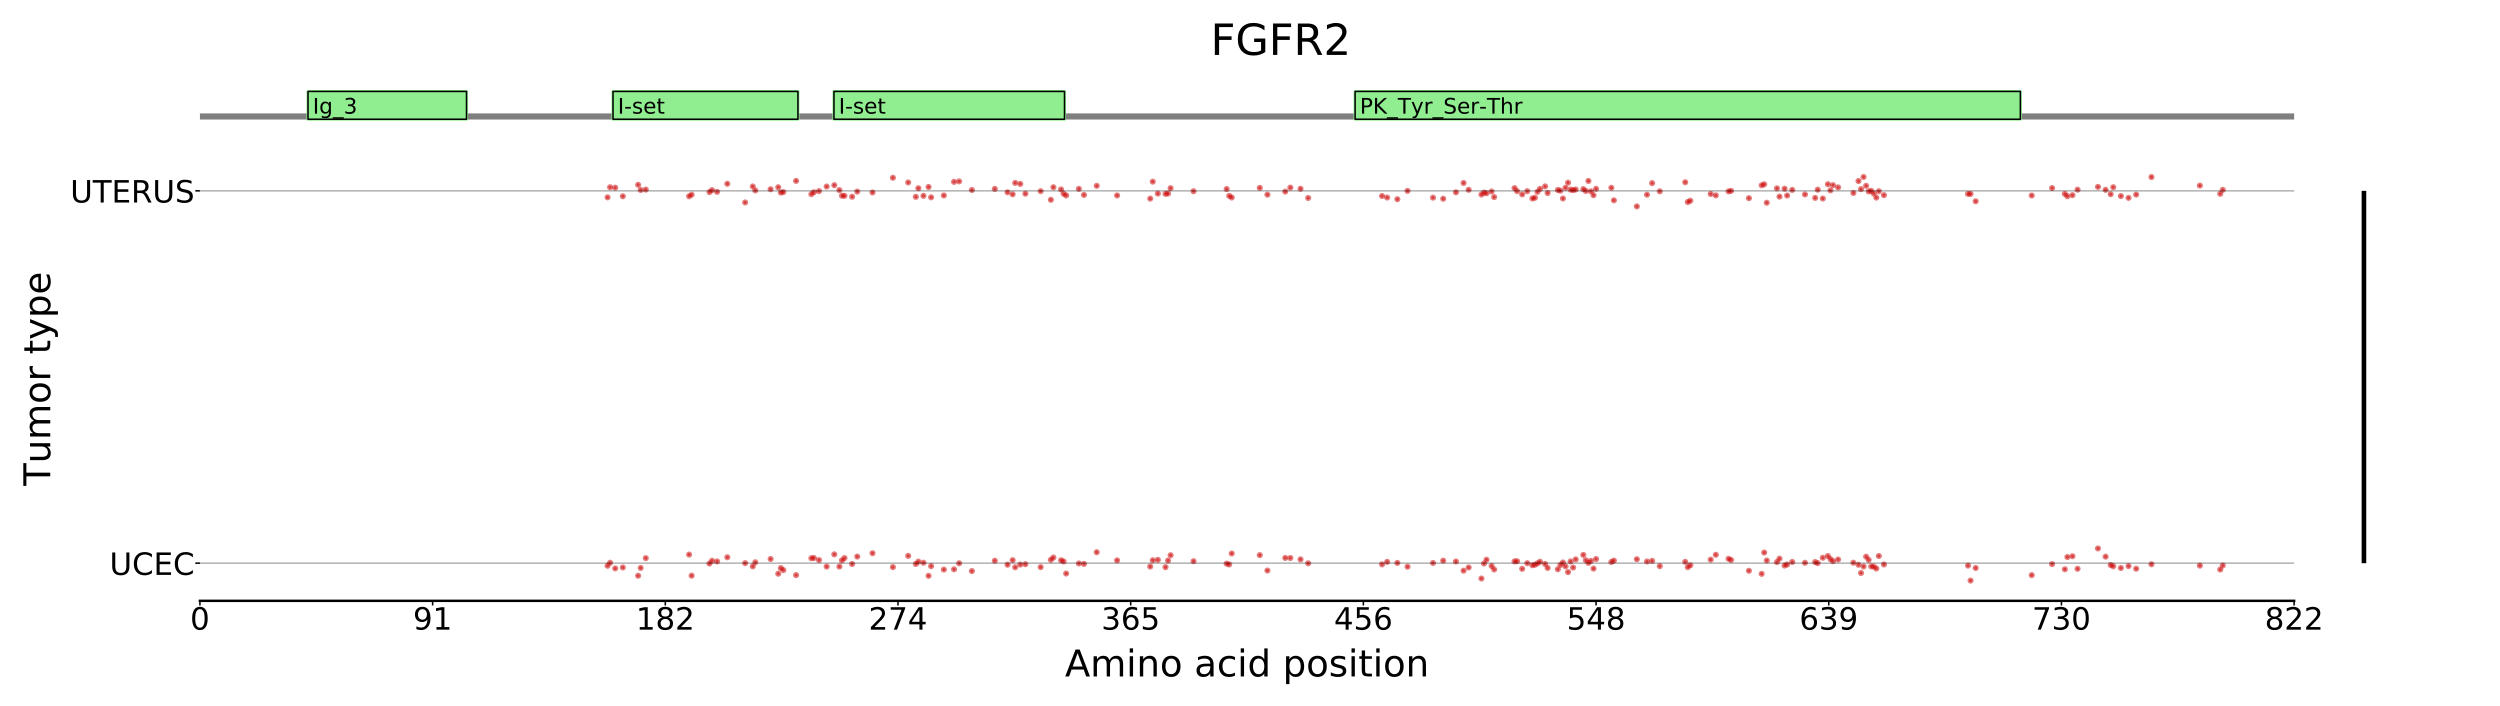 <?xml version="1.0" encoding="utf-8" standalone="no"?>
<!DOCTYPE svg PUBLIC "-//W3C//DTD SVG 1.1//EN"
  "http://www.w3.org/Graphics/SVG/1.1/DTD/svg11.dtd">
<!-- Created with matplotlib (https://matplotlib.org/) -->
<svg height="229.362pt" version="1.1" viewBox="0 0 811.839 229.362" width="811.839pt" xmlns="http://www.w3.org/2000/svg" xmlns:xlink="http://www.w3.org/1999/xlink">
 <defs>
  <style type="text/css">
*{stroke-linecap:butt;stroke-linejoin:round;}
  </style>
 </defs>
 <g id="figure_1">
  <g id="patch_1">
   <path d="M 0 229.362 
L 811.839 229.362 
L 811.839 -0 
L 0 -0 
z
" style="fill:#ffffff;"/>
  </g>
  <g id="axes_1">
   <g id="line2d_1">
    <path clip-path="url(#p3bcdb4ad8d)" d="M 64.925 37.815 
L 812.839 37.815 
" style="fill:none;stroke:#000000;stroke-linecap:square;stroke-opacity:0.5;stroke-width:2;"/>
   </g>
   <g id="patch_2">
    <path clip-path="url(#p3bcdb4ad8d)" d="M 100.02 38.716 
L 151.492 38.716 
L 151.492 29.701 
L 100.02 29.701 
z
" style="fill:#90ee90;stroke:#90ee90;stroke-linejoin:miter;"/>
   </g>
   <g id="patch_3">
    <path clip-path="url(#p3bcdb4ad8d)" d="M 100.02 38.716 
L 151.492 38.716 
L 151.492 29.701 
L 100.02 29.701 
z
" style="fill:none;stroke:#000000;stroke-linejoin:miter;stroke-width:0.5;"/>
   </g>
   <g id="patch_4">
    <path clip-path="url(#p3bcdb4ad8d)" d="M 199.065 38.716 
L 259.117 38.716 
L 259.117 29.701 
L 199.065 29.701 
z
" style="fill:#90ee90;stroke:#90ee90;stroke-linejoin:miter;"/>
   </g>
   <g id="patch_5">
    <path clip-path="url(#p3bcdb4ad8d)" d="M 199.065 38.716 
L 259.117 38.716 
L 259.117 29.701 
L 199.065 29.701 
z
" style="fill:none;stroke:#000000;stroke-linejoin:miter;stroke-width:0.5;"/>
   </g>
   <g id="patch_6">
    <path clip-path="url(#p3bcdb4ad8d)" d="M 270.815 38.716 
L 345.684 38.716 
L 345.684 29.701 
L 270.815 29.701 
z
" style="fill:#90ee90;stroke:#90ee90;stroke-linejoin:miter;"/>
   </g>
   <g id="patch_7">
    <path clip-path="url(#p3bcdb4ad8d)" d="M 270.815 38.716 
L 345.684 38.716 
L 345.684 29.701 
L 270.815 29.701 
z
" style="fill:none;stroke:#000000;stroke-linejoin:miter;stroke-width:0.5;"/>
   </g>
   <g id="patch_8">
    <path clip-path="url(#p3bcdb4ad8d)" d="M 440.051 38.716 
L 656.08 38.716 
L 656.08 29.701 
L 440.051 29.701 
z
" style="fill:#90ee90;stroke:#90ee90;stroke-linejoin:miter;"/>
   </g>
   <g id="patch_9">
    <path clip-path="url(#p3bcdb4ad8d)" d="M 440.051 38.716 
L 656.08 38.716 
L 656.08 29.701 
L 440.051 29.701 
z
" style="fill:none;stroke:#000000;stroke-linejoin:miter;stroke-width:0.5;"/>
   </g>
   <g id="text_1">
    <!-- Ig_3 -->
    <defs>
     <path d="M 9.812 72.906 
L 19.672 72.906 
L 19.672 0 
L 9.812 0 
z
" id="DejaVuSans-73"/>
     <path d="M 45.406 27.984 
Q 45.406 37.75 41.375 43.109 
Q 37.359 48.484 30.078 48.484 
Q 22.859 48.484 18.828 43.109 
Q 14.797 37.75 14.797 27.984 
Q 14.797 18.266 18.828 12.891 
Q 22.859 7.516 30.078 7.516 
Q 37.359 7.516 41.375 12.891 
Q 45.406 18.266 45.406 27.984 
z
M 54.391 6.781 
Q 54.391 -7.172 48.188 -13.984 
Q 42 -20.797 29.203 -20.797 
Q 24.469 -20.797 20.266 -20.094 
Q 16.062 -19.391 12.109 -17.922 
L 12.109 -9.188 
Q 16.062 -11.328 19.922 -12.344 
Q 23.781 -13.375 27.781 -13.375 
Q 36.625 -13.375 41.016 -8.766 
Q 45.406 -4.156 45.406 5.172 
L 45.406 9.625 
Q 42.625 4.781 38.281 2.391 
Q 33.938 0 27.875 0 
Q 17.828 0 11.672 7.656 
Q 5.516 15.328 5.516 27.984 
Q 5.516 40.672 11.672 48.328 
Q 17.828 56 27.875 56 
Q 33.938 56 38.281 53.609 
Q 42.625 51.219 45.406 46.391 
L 45.406 54.688 
L 54.391 54.688 
z
" id="DejaVuSans-103"/>
     <path d="M 50.984 -16.609 
L 50.984 -23.578 
L -0.984 -23.578 
L -0.984 -16.609 
z
" id="DejaVuSans-95"/>
     <path d="M 40.578 39.312 
Q 47.656 37.797 51.625 33 
Q 55.609 28.219 55.609 21.188 
Q 55.609 10.406 48.188 4.484 
Q 40.766 -1.422 27.094 -1.422 
Q 22.516 -1.422 17.656 -0.516 
Q 12.797 0.391 7.625 2.203 
L 7.625 11.719 
Q 11.719 9.328 16.594 8.109 
Q 21.484 6.891 26.812 6.891 
Q 36.078 6.891 40.938 10.547 
Q 45.797 14.203 45.797 21.188 
Q 45.797 27.641 41.281 31.266 
Q 36.766 34.906 28.719 34.906 
L 20.219 34.906 
L 20.219 43.016 
L 29.109 43.016 
Q 36.375 43.016 40.234 45.922 
Q 44.094 48.828 44.094 54.297 
Q 44.094 59.906 40.109 62.906 
Q 36.141 65.922 28.719 65.922 
Q 24.656 65.922 20.016 65.031 
Q 15.375 64.156 9.812 62.312 
L 9.812 71.094 
Q 15.438 72.656 20.344 73.438 
Q 25.25 74.219 29.594 74.219 
Q 40.828 74.219 47.359 69.109 
Q 53.906 64.016 53.906 55.328 
Q 53.906 49.266 50.438 45.094 
Q 46.969 40.922 40.578 39.312 
z
" id="DejaVuSans-51"/>
    </defs>
    <g transform="translate(101.579 36.913)scale(0.07 -0.07)">
     <use xlink:href="#DejaVuSans-73"/>
     <use x="29.492" xlink:href="#DejaVuSans-103"/>
     <use x="92.969" xlink:href="#DejaVuSans-95"/>
     <use x="142.969" xlink:href="#DejaVuSans-51"/>
    </g>
   </g>
   <g id="text_2">
    <!-- I-set -->
    <defs>
     <path d="M 4.891 31.391 
L 31.203 31.391 
L 31.203 23.391 
L 4.891 23.391 
z
" id="DejaVuSans-45"/>
     <path d="M 44.281 53.078 
L 44.281 44.578 
Q 40.484 46.531 36.375 47.5 
Q 32.281 48.484 27.875 48.484 
Q 21.188 48.484 17.844 46.438 
Q 14.5 44.391 14.5 40.281 
Q 14.5 37.156 16.891 35.375 
Q 19.281 33.594 26.516 31.984 
L 29.594 31.297 
Q 39.156 29.25 43.188 25.516 
Q 47.219 21.781 47.219 15.094 
Q 47.219 7.469 41.188 3.016 
Q 35.156 -1.422 24.609 -1.422 
Q 20.219 -1.422 15.453 -0.562 
Q 10.688 0.297 5.422 2 
L 5.422 11.281 
Q 10.406 8.688 15.234 7.391 
Q 20.062 6.109 24.812 6.109 
Q 31.156 6.109 34.562 8.281 
Q 37.984 10.453 37.984 14.406 
Q 37.984 18.062 35.516 20.016 
Q 33.062 21.969 24.703 23.781 
L 21.578 24.516 
Q 13.234 26.266 9.516 29.906 
Q 5.812 33.547 5.812 39.891 
Q 5.812 47.609 11.281 51.797 
Q 16.75 56 26.812 56 
Q 31.781 56 36.172 55.266 
Q 40.578 54.547 44.281 53.078 
z
" id="DejaVuSans-115"/>
     <path d="M 56.203 29.594 
L 56.203 25.203 
L 14.891 25.203 
Q 15.484 15.922 20.484 11.062 
Q 25.484 6.203 34.422 6.203 
Q 39.594 6.203 44.453 7.469 
Q 49.312 8.734 54.109 11.281 
L 54.109 2.781 
Q 49.266 0.734 44.188 -0.344 
Q 39.109 -1.422 33.891 -1.422 
Q 20.797 -1.422 13.156 6.188 
Q 5.516 13.812 5.516 26.812 
Q 5.516 40.234 12.766 48.109 
Q 20.016 56 32.328 56 
Q 43.359 56 49.781 48.891 
Q 56.203 41.797 56.203 29.594 
z
M 47.219 32.234 
Q 47.125 39.594 43.094 43.984 
Q 39.062 48.391 32.422 48.391 
Q 24.906 48.391 20.391 44.141 
Q 15.875 39.891 15.188 32.172 
z
" id="DejaVuSans-101"/>
     <path d="M 18.312 70.219 
L 18.312 54.688 
L 36.812 54.688 
L 36.812 47.703 
L 18.312 47.703 
L 18.312 18.016 
Q 18.312 11.328 20.141 9.422 
Q 21.969 7.516 27.594 7.516 
L 36.812 7.516 
L 36.812 0 
L 27.594 0 
Q 17.188 0 13.234 3.875 
Q 9.281 7.766 9.281 18.016 
L 9.281 47.703 
L 2.688 47.703 
L 2.688 54.688 
L 9.281 54.688 
L 9.281 70.219 
z
" id="DejaVuSans-116"/>
    </defs>
    <g transform="translate(200.625 36.913)scale(0.07 -0.07)">
     <use xlink:href="#DejaVuSans-73"/>
     <use x="29.492" xlink:href="#DejaVuSans-45"/>
     <use x="65.576" xlink:href="#DejaVuSans-115"/>
     <use x="117.676" xlink:href="#DejaVuSans-101"/>
     <use x="179.199" xlink:href="#DejaVuSans-116"/>
    </g>
   </g>
   <g id="text_3">
    <!-- I-set -->
    <g transform="translate(272.375 36.913)scale(0.07 -0.07)">
     <use xlink:href="#DejaVuSans-73"/>
     <use x="29.492" xlink:href="#DejaVuSans-45"/>
     <use x="65.576" xlink:href="#DejaVuSans-115"/>
     <use x="117.676" xlink:href="#DejaVuSans-101"/>
     <use x="179.199" xlink:href="#DejaVuSans-116"/>
    </g>
   </g>
   <g id="text_4">
    <!-- PK_Tyr_Ser-Thr -->
    <defs>
     <path d="M 19.672 64.797 
L 19.672 37.406 
L 32.078 37.406 
Q 38.969 37.406 42.719 40.969 
Q 46.484 44.531 46.484 51.125 
Q 46.484 57.672 42.719 61.234 
Q 38.969 64.797 32.078 64.797 
z
M 9.812 72.906 
L 32.078 72.906 
Q 44.344 72.906 50.609 67.359 
Q 56.891 61.812 56.891 51.125 
Q 56.891 40.328 50.609 34.812 
Q 44.344 29.297 32.078 29.297 
L 19.672 29.297 
L 19.672 0 
L 9.812 0 
z
" id="DejaVuSans-80"/>
     <path d="M 9.812 72.906 
L 19.672 72.906 
L 19.672 42.094 
L 52.391 72.906 
L 65.094 72.906 
L 28.906 38.922 
L 67.672 0 
L 54.688 0 
L 19.672 35.109 
L 19.672 0 
L 9.812 0 
z
" id="DejaVuSans-75"/>
     <path d="M -0.297 72.906 
L 61.375 72.906 
L 61.375 64.594 
L 35.5 64.594 
L 35.5 0 
L 25.594 0 
L 25.594 64.594 
L -0.297 64.594 
z
" id="DejaVuSans-84"/>
     <path d="M 32.172 -5.078 
Q 28.375 -14.844 24.75 -17.812 
Q 21.141 -20.797 15.094 -20.797 
L 7.906 -20.797 
L 7.906 -13.281 
L 13.188 -13.281 
Q 16.891 -13.281 18.938 -11.516 
Q 21 -9.766 23.484 -3.219 
L 25.094 0.875 
L 2.984 54.688 
L 12.5 54.688 
L 29.594 11.922 
L 46.688 54.688 
L 56.203 54.688 
z
" id="DejaVuSans-121"/>
     <path d="M 41.109 46.297 
Q 39.594 47.172 37.812 47.578 
Q 36.031 48 33.891 48 
Q 26.266 48 22.188 43.047 
Q 18.109 38.094 18.109 28.812 
L 18.109 0 
L 9.078 0 
L 9.078 54.688 
L 18.109 54.688 
L 18.109 46.188 
Q 20.953 51.172 25.484 53.578 
Q 30.031 56 36.531 56 
Q 37.453 56 38.578 55.875 
Q 39.703 55.766 41.062 55.516 
z
" id="DejaVuSans-114"/>
     <path d="M 53.516 70.516 
L 53.516 60.891 
Q 47.906 63.578 42.922 64.891 
Q 37.938 66.219 33.297 66.219 
Q 25.25 66.219 20.875 63.094 
Q 16.5 59.969 16.5 54.203 
Q 16.5 49.359 19.406 46.891 
Q 22.312 44.438 30.422 42.922 
L 36.375 41.703 
Q 47.406 39.594 52.656 34.297 
Q 57.906 29 57.906 20.125 
Q 57.906 9.516 50.797 4.047 
Q 43.703 -1.422 29.984 -1.422 
Q 24.812 -1.422 18.969 -0.25 
Q 13.141 0.922 6.891 3.219 
L 6.891 13.375 
Q 12.891 10.016 18.656 8.297 
Q 24.422 6.594 29.984 6.594 
Q 38.422 6.594 43.016 9.906 
Q 47.609 13.234 47.609 19.391 
Q 47.609 24.75 44.312 27.781 
Q 41.016 30.812 33.5 32.328 
L 27.484 33.5 
Q 16.453 35.688 11.516 40.375 
Q 6.594 45.062 6.594 53.422 
Q 6.594 63.094 13.406 68.656 
Q 20.219 74.219 32.172 74.219 
Q 37.312 74.219 42.625 73.281 
Q 47.953 72.359 53.516 70.516 
z
" id="DejaVuSans-83"/>
     <path d="M 54.891 33.016 
L 54.891 0 
L 45.906 0 
L 45.906 32.719 
Q 45.906 40.484 42.875 44.328 
Q 39.844 48.188 33.797 48.188 
Q 26.516 48.188 22.312 43.547 
Q 18.109 38.922 18.109 30.906 
L 18.109 0 
L 9.078 0 
L 9.078 75.984 
L 18.109 75.984 
L 18.109 46.188 
Q 21.344 51.125 25.703 53.562 
Q 30.078 56 35.797 56 
Q 45.219 56 50.047 50.172 
Q 54.891 44.344 54.891 33.016 
z
" id="DejaVuSans-104"/>
    </defs>
    <g transform="translate(441.611 36.913)scale(0.07 -0.07)">
     <use xlink:href="#DejaVuSans-80"/>
     <use x="60.303" xlink:href="#DejaVuSans-75"/>
     <use x="125.879" xlink:href="#DejaVuSans-95"/>
     <use x="175.879" xlink:href="#DejaVuSans-84"/>
     <use x="236.729" xlink:href="#DejaVuSans-121"/>
     <use x="295.908" xlink:href="#DejaVuSans-114"/>
     <use x="337.021" xlink:href="#DejaVuSans-95"/>
     <use x="387.021" xlink:href="#DejaVuSans-83"/>
     <use x="450.498" xlink:href="#DejaVuSans-101"/>
     <use x="512.021" xlink:href="#DejaVuSans-114"/>
     <use x="553.041" xlink:href="#DejaVuSans-45"/>
     <use x="588.984" xlink:href="#DejaVuSans-84"/>
     <use x="650.068" xlink:href="#DejaVuSans-104"/>
     <use x="713.447" xlink:href="#DejaVuSans-114"/>
    </g>
   </g>
  </g>
  <g id="axes_2"/>
  <g id="axes_3">
   <g id="patch_10">
    <path d="M 64.925 195.12 
L 744.987 195.12 
L 744.987 50.886 
L 64.925 50.886 
z
" style="fill:#ffffff;"/>
   </g>
   <g id="PathCollection_1">
    <defs>
     <path d="M 0 0.5 
C 0.133 0.5 0.26 0.447 0.354 0.354 
C 0.447 0.26 0.5 0.133 0.5 0 
C 0.5 -0.133 0.447 -0.26 0.354 -0.354 
C 0.26 -0.447 0.133 -0.5 0 -0.5 
C -0.133 -0.5 -0.26 -0.447 -0.354 -0.354 
C -0.447 -0.26 -0.5 -0.133 -0.5 0 
C -0.5 0.133 -0.447 0.26 -0.354 0.354 
C -0.26 0.447 -0.133 0.5 0 0.5 
z
" id="md0674f0548" style="stroke:#cc0000;stroke-opacity:0.5;"/>
    </defs>
    <g clip-path="url(#p241466d4e1)">
     <use style="fill:#cc0000;fill-opacity:0.5;stroke:#cc0000;stroke-opacity:0.5;" x="197.297" xlink:href="#md0674f0548" y="64.084"/>
     <use style="fill:#cc0000;fill-opacity:0.5;stroke:#cc0000;stroke-opacity:0.5;" x="198.124" xlink:href="#md0674f0548" y="60.8"/>
     <use style="fill:#cc0000;fill-opacity:0.5;stroke:#cc0000;stroke-opacity:0.5;" x="199.779" xlink:href="#md0674f0548" y="60.941"/>
     <use style="fill:#cc0000;fill-opacity:0.5;stroke:#cc0000;stroke-opacity:0.5;" x="202.261" xlink:href="#md0674f0548" y="63.733"/>
     <use style="fill:#cc0000;fill-opacity:0.5;stroke:#cc0000;stroke-opacity:0.5;" x="207.225" xlink:href="#md0674f0548" y="60.007"/>
     <use style="fill:#cc0000;fill-opacity:0.5;stroke:#cc0000;stroke-opacity:0.5;" x="208.052" xlink:href="#md0674f0548" y="61.689"/>
     <use style="fill:#cc0000;fill-opacity:0.5;stroke:#cc0000;stroke-opacity:0.5;" x="209.707" xlink:href="#md0674f0548" y="61.563"/>
     <use style="fill:#cc0000;fill-opacity:0.5;stroke:#cc0000;stroke-opacity:0.5;" x="223.771" xlink:href="#md0674f0548" y="63.741"/>
     <use style="fill:#cc0000;fill-opacity:0.5;stroke:#cc0000;stroke-opacity:0.5;" x="224.599" xlink:href="#md0674f0548" y="63.213"/>
     <use style="fill:#cc0000;fill-opacity:0.5;stroke:#cc0000;stroke-opacity:0.5;" x="230.39" xlink:href="#md0674f0548" y="62.376"/>
     <use style="fill:#cc0000;fill-opacity:0.5;stroke:#cc0000;stroke-opacity:0.5;" x="231.217" xlink:href="#md0674f0548" y="61.743"/>
     <use style="fill:#cc0000;fill-opacity:0.5;stroke:#cc0000;stroke-opacity:0.5;" x="232.872" xlink:href="#md0674f0548" y="62.3"/>
     <use style="fill:#cc0000;fill-opacity:0.5;stroke:#cc0000;stroke-opacity:0.5;" x="236.181" xlink:href="#md0674f0548" y="59.684"/>
     <use style="fill:#cc0000;fill-opacity:0.5;stroke:#cc0000;stroke-opacity:0.5;" x="241.973" xlink:href="#md0674f0548" y="65.742"/>
     <use style="fill:#cc0000;fill-opacity:0.5;stroke:#cc0000;stroke-opacity:0.5;" x="244.455" xlink:href="#md0674f0548" y="60.545"/>
     <use style="fill:#cc0000;fill-opacity:0.5;stroke:#cc0000;stroke-opacity:0.5;" x="245.282" xlink:href="#md0674f0548" y="61.84"/>
     <use style="fill:#cc0000;fill-opacity:0.5;stroke:#cc0000;stroke-opacity:0.5;" x="250.246" xlink:href="#md0674f0548" y="61.452"/>
     <use style="fill:#cc0000;fill-opacity:0.5;stroke:#cc0000;stroke-opacity:0.5;" x="252.728" xlink:href="#md0674f0548" y="60.81"/>
     <use style="fill:#cc0000;fill-opacity:0.5;stroke:#cc0000;stroke-opacity:0.5;" x="253.555" xlink:href="#md0674f0548" y="62.546"/>
     <use style="fill:#cc0000;fill-opacity:0.5;stroke:#cc0000;stroke-opacity:0.5;" x="254.382" xlink:href="#md0674f0548" y="62.361"/>
     <use style="fill:#cc0000;fill-opacity:0.5;stroke:#cc0000;stroke-opacity:0.5;" x="258.519" xlink:href="#md0674f0548" y="58.739"/>
     <use style="fill:#cc0000;fill-opacity:0.5;stroke:#cc0000;stroke-opacity:0.5;" x="263.483" xlink:href="#md0674f0548" y="63.053"/>
     <use style="fill:#cc0000;fill-opacity:0.5;stroke:#cc0000;stroke-opacity:0.5;" x="264.31" xlink:href="#md0674f0548" y="62.41"/>
     <use style="fill:#cc0000;fill-opacity:0.5;stroke:#cc0000;stroke-opacity:0.5;" x="265.965" xlink:href="#md0674f0548" y="62.055"/>
     <use style="fill:#cc0000;fill-opacity:0.5;stroke:#cc0000;stroke-opacity:0.5;" x="268.447" xlink:href="#md0674f0548" y="60.57"/>
     <use style="fill:#cc0000;fill-opacity:0.5;stroke:#cc0000;stroke-opacity:0.5;" x="270.929" xlink:href="#md0674f0548" y="60.13"/>
     <use style="fill:#cc0000;fill-opacity:0.5;stroke:#cc0000;stroke-opacity:0.5;" x="272.584" xlink:href="#md0674f0548" y="61.726"/>
     <use style="fill:#cc0000;fill-opacity:0.5;stroke:#cc0000;stroke-opacity:0.5;" x="273.411" xlink:href="#md0674f0548" y="63.56"/>
     <use style="fill:#cc0000;fill-opacity:0.5;stroke:#cc0000;stroke-opacity:0.5;" x="274.238" xlink:href="#md0674f0548" y="63.586"/>
     <use style="fill:#cc0000;fill-opacity:0.5;stroke:#cc0000;stroke-opacity:0.5;" x="276.72" xlink:href="#md0674f0548" y="63.884"/>
     <use style="fill:#cc0000;fill-opacity:0.5;stroke:#cc0000;stroke-opacity:0.5;" x="278.375" xlink:href="#md0674f0548" y="62.222"/>
     <use style="fill:#cc0000;fill-opacity:0.5;stroke:#cc0000;stroke-opacity:0.5;" x="283.339" xlink:href="#md0674f0548" y="62.496"/>
     <use style="fill:#cc0000;fill-opacity:0.5;stroke:#cc0000;stroke-opacity:0.5;" x="289.958" xlink:href="#md0674f0548" y="57.726"/>
     <use style="fill:#cc0000;fill-opacity:0.5;stroke:#cc0000;stroke-opacity:0.5;" x="294.921" xlink:href="#md0674f0548" y="59.242"/>
     <use style="fill:#cc0000;fill-opacity:0.5;stroke:#cc0000;stroke-opacity:0.5;" x="297.403" xlink:href="#md0674f0548" y="63.915"/>
     <use style="fill:#cc0000;fill-opacity:0.5;stroke:#cc0000;stroke-opacity:0.5;" x="298.231" xlink:href="#md0674f0548" y="61.121"/>
     <use style="fill:#cc0000;fill-opacity:0.5;stroke:#cc0000;stroke-opacity:0.5;" x="299.885" xlink:href="#md0674f0548" y="63.591"/>
     <use style="fill:#cc0000;fill-opacity:0.5;stroke:#cc0000;stroke-opacity:0.5;" x="301.54" xlink:href="#md0674f0548" y="60.719"/>
     <use style="fill:#cc0000;fill-opacity:0.5;stroke:#cc0000;stroke-opacity:0.5;" x="302.367" xlink:href="#md0674f0548" y="64.075"/>
     <use style="fill:#cc0000;fill-opacity:0.5;stroke:#cc0000;stroke-opacity:0.5;" x="306.504" xlink:href="#md0674f0548" y="63.473"/>
     <use style="fill:#cc0000;fill-opacity:0.5;stroke:#cc0000;stroke-opacity:0.5;" x="309.813" xlink:href="#md0674f0548" y="59.048"/>
     <use style="fill:#cc0000;fill-opacity:0.5;stroke:#cc0000;stroke-opacity:0.5;" x="311.468" xlink:href="#md0674f0548" y="58.899"/>
     <use style="fill:#cc0000;fill-opacity:0.5;stroke:#cc0000;stroke-opacity:0.5;" x="315.605" xlink:href="#md0674f0548" y="61.7"/>
     <use style="fill:#cc0000;fill-opacity:0.5;stroke:#cc0000;stroke-opacity:0.5;" x="323.051" xlink:href="#md0674f0548" y="61.334"/>
     <use style="fill:#cc0000;fill-opacity:0.5;stroke:#cc0000;stroke-opacity:0.5;" x="327.187" xlink:href="#md0674f0548" y="62.447"/>
     <use style="fill:#cc0000;fill-opacity:0.5;stroke:#cc0000;stroke-opacity:0.5;" x="328.842" xlink:href="#md0674f0548" y="63.095"/>
     <use style="fill:#cc0000;fill-opacity:0.5;stroke:#cc0000;stroke-opacity:0.5;" x="329.669" xlink:href="#md0674f0548" y="59.397"/>
     <use style="fill:#cc0000;fill-opacity:0.5;stroke:#cc0000;stroke-opacity:0.5;" x="331.324" xlink:href="#md0674f0548" y="59.715"/>
     <use style="fill:#cc0000;fill-opacity:0.5;stroke:#cc0000;stroke-opacity:0.5;" x="332.979" xlink:href="#md0674f0548" y="62.9"/>
     <use style="fill:#cc0000;fill-opacity:0.5;stroke:#cc0000;stroke-opacity:0.5;" x="337.942" xlink:href="#md0674f0548" y="62.08"/>
     <use style="fill:#cc0000;fill-opacity:0.5;stroke:#cc0000;stroke-opacity:0.5;" x="341.252" xlink:href="#md0674f0548" y="64.886"/>
     <use style="fill:#cc0000;fill-opacity:0.5;stroke:#cc0000;stroke-opacity:0.5;" x="342.079" xlink:href="#md0674f0548" y="60.805"/>
     <use style="fill:#cc0000;fill-opacity:0.5;stroke:#cc0000;stroke-opacity:0.5;" x="344.561" xlink:href="#md0674f0548" y="61.507"/>
     <use style="fill:#cc0000;fill-opacity:0.5;stroke:#cc0000;stroke-opacity:0.5;" x="345.388" xlink:href="#md0674f0548" y="62.912"/>
     <use style="fill:#cc0000;fill-opacity:0.5;stroke:#cc0000;stroke-opacity:0.5;" x="346.216" xlink:href="#md0674f0548" y="63.466"/>
     <use style="fill:#cc0000;fill-opacity:0.5;stroke:#cc0000;stroke-opacity:0.5;" x="350.352" xlink:href="#md0674f0548" y="61.328"/>
     <use style="fill:#cc0000;fill-opacity:0.5;stroke:#cc0000;stroke-opacity:0.5;" x="352.007" xlink:href="#md0674f0548" y="63.301"/>
     <use style="fill:#cc0000;fill-opacity:0.5;stroke:#cc0000;stroke-opacity:0.5;" x="356.144" xlink:href="#md0674f0548" y="60.342"/>
     <use style="fill:#cc0000;fill-opacity:0.5;stroke:#cc0000;stroke-opacity:0.5;" x="362.762" xlink:href="#md0674f0548" y="63.47"/>
     <use style="fill:#cc0000;fill-opacity:0.5;stroke:#cc0000;stroke-opacity:0.5;" x="373.518" xlink:href="#md0674f0548" y="64.493"/>
     <use style="fill:#cc0000;fill-opacity:0.5;stroke:#cc0000;stroke-opacity:0.5;" x="374.345" xlink:href="#md0674f0548" y="58.993"/>
     <use style="fill:#cc0000;fill-opacity:0.5;stroke:#cc0000;stroke-opacity:0.5;" x="376" xlink:href="#md0674f0548" y="62.86"/>
     <use style="fill:#cc0000;fill-opacity:0.5;stroke:#cc0000;stroke-opacity:0.5;" x="378.481" xlink:href="#md0674f0548" y="62.955"/>
     <use style="fill:#cc0000;fill-opacity:0.5;stroke:#cc0000;stroke-opacity:0.5;" x="379.309" xlink:href="#md0674f0548" y="62.842"/>
     <use style="fill:#cc0000;fill-opacity:0.5;stroke:#cc0000;stroke-opacity:0.5;" x="380.136" xlink:href="#md0674f0548" y="61.105"/>
     <use style="fill:#cc0000;fill-opacity:0.5;stroke:#cc0000;stroke-opacity:0.5;" x="387.582" xlink:href="#md0674f0548" y="62.093"/>
     <use style="fill:#cc0000;fill-opacity:0.5;stroke:#cc0000;stroke-opacity:0.5;" x="398.337" xlink:href="#md0674f0548" y="61.382"/>
     <use style="fill:#cc0000;fill-opacity:0.5;stroke:#cc0000;stroke-opacity:0.5;" x="399.165" xlink:href="#md0674f0548" y="63.604"/>
     <use style="fill:#cc0000;fill-opacity:0.5;stroke:#cc0000;stroke-opacity:0.5;" x="399.992" xlink:href="#md0674f0548" y="64.142"/>
     <use style="fill:#cc0000;fill-opacity:0.5;stroke:#cc0000;stroke-opacity:0.5;" x="409.093" xlink:href="#md0674f0548" y="61.009"/>
     <use style="fill:#cc0000;fill-opacity:0.5;stroke:#cc0000;stroke-opacity:0.5;" x="411.575" xlink:href="#md0674f0548" y="63.201"/>
     <use style="fill:#cc0000;fill-opacity:0.5;stroke:#cc0000;stroke-opacity:0.5;" x="417.366" xlink:href="#md0674f0548" y="62.221"/>
     <use style="fill:#cc0000;fill-opacity:0.5;stroke:#cc0000;stroke-opacity:0.5;" x="419.02" xlink:href="#md0674f0548" y="60.921"/>
     <use style="fill:#cc0000;fill-opacity:0.5;stroke:#cc0000;stroke-opacity:0.5;" x="422.33" xlink:href="#md0674f0548" y="61.299"/>
     <use style="fill:#cc0000;fill-opacity:0.5;stroke:#cc0000;stroke-opacity:0.5;" x="424.812" xlink:href="#md0674f0548" y="64.293"/>
     <use style="fill:#cc0000;fill-opacity:0.5;stroke:#cc0000;stroke-opacity:0.5;" x="448.804" xlink:href="#md0674f0548" y="63.649"/>
     <use style="fill:#cc0000;fill-opacity:0.5;stroke:#cc0000;stroke-opacity:0.5;" x="450.459" xlink:href="#md0674f0548" y="64.148"/>
     <use style="fill:#cc0000;fill-opacity:0.5;stroke:#cc0000;stroke-opacity:0.5;" x="453.768" xlink:href="#md0674f0548" y="64.684"/>
     <use style="fill:#cc0000;fill-opacity:0.5;stroke:#cc0000;stroke-opacity:0.5;" x="457.078" xlink:href="#md0674f0548" y="61.985"/>
     <use style="fill:#cc0000;fill-opacity:0.5;stroke:#cc0000;stroke-opacity:0.5;" x="465.351" xlink:href="#md0674f0548" y="64.189"/>
     <use style="fill:#cc0000;fill-opacity:0.5;stroke:#cc0000;stroke-opacity:0.5;" x="468.66" xlink:href="#md0674f0548" y="64.541"/>
     <use style="fill:#cc0000;fill-opacity:0.5;stroke:#cc0000;stroke-opacity:0.5;" x="472.797" xlink:href="#md0674f0548" y="62.442"/>
     <use style="fill:#cc0000;fill-opacity:0.5;stroke:#cc0000;stroke-opacity:0.5;" x="475.279" xlink:href="#md0674f0548" y="59.419"/>
     <use style="fill:#cc0000;fill-opacity:0.5;stroke:#cc0000;stroke-opacity:0.5;" x="476.933" xlink:href="#md0674f0548" y="61.638"/>
     <use style="fill:#cc0000;fill-opacity:0.5;stroke:#cc0000;stroke-opacity:0.5;" x="481.07" xlink:href="#md0674f0548" y="63.177"/>
     <use style="fill:#cc0000;fill-opacity:0.5;stroke:#cc0000;stroke-opacity:0.5;" x="481.897" xlink:href="#md0674f0548" y="62.534"/>
     <use style="fill:#cc0000;fill-opacity:0.5;stroke:#cc0000;stroke-opacity:0.5;" x="482.725" xlink:href="#md0674f0548" y="62.763"/>
     <use style="fill:#cc0000;fill-opacity:0.5;stroke:#cc0000;stroke-opacity:0.5;" x="484.379" xlink:href="#md0674f0548" y="62.185"/>
     <use style="fill:#cc0000;fill-opacity:0.5;stroke:#cc0000;stroke-opacity:0.5;" x="485.207" xlink:href="#md0674f0548" y="63.994"/>
     <use style="fill:#cc0000;fill-opacity:0.5;stroke:#cc0000;stroke-opacity:0.5;" x="491.825" xlink:href="#md0674f0548" y="61.095"/>
     <use style="fill:#cc0000;fill-opacity:0.5;stroke:#cc0000;stroke-opacity:0.5;" x="492.653" xlink:href="#md0674f0548" y="62.072"/>
     <use style="fill:#cc0000;fill-opacity:0.5;stroke:#cc0000;stroke-opacity:0.5;" x="494.307" xlink:href="#md0674f0548" y="63.12"/>
     <use style="fill:#cc0000;fill-opacity:0.5;stroke:#cc0000;stroke-opacity:0.5;" x="495.962" xlink:href="#md0674f0548" y="62.082"/>
     <use style="fill:#cc0000;fill-opacity:0.5;stroke:#cc0000;stroke-opacity:0.5;" x="497.617" xlink:href="#md0674f0548" y="64.465"/>
     <use style="fill:#cc0000;fill-opacity:0.5;stroke:#cc0000;stroke-opacity:0.5;" x="498.444" xlink:href="#md0674f0548" y="64.212"/>
     <use style="fill:#cc0000;fill-opacity:0.5;stroke:#cc0000;stroke-opacity:0.5;" x="499.271" xlink:href="#md0674f0548" y="62.301"/>
     <use style="fill:#cc0000;fill-opacity:0.5;stroke:#cc0000;stroke-opacity:0.5;" x="500.099" xlink:href="#md0674f0548" y="61.341"/>
     <use style="fill:#cc0000;fill-opacity:0.5;stroke:#cc0000;stroke-opacity:0.5;" x="501.753" xlink:href="#md0674f0548" y="60.519"/>
     <use style="fill:#cc0000;fill-opacity:0.5;stroke:#cc0000;stroke-opacity:0.5;" x="502.58" xlink:href="#md0674f0548" y="62.669"/>
     <use style="fill:#cc0000;fill-opacity:0.5;stroke:#cc0000;stroke-opacity:0.5;" x="505.89" xlink:href="#md0674f0548" y="61.69"/>
     <use style="fill:#cc0000;fill-opacity:0.5;stroke:#cc0000;stroke-opacity:0.5;" x="506.717" xlink:href="#md0674f0548" y="61.937"/>
     <use style="fill:#cc0000;fill-opacity:0.5;stroke:#cc0000;stroke-opacity:0.5;" x="507.544" xlink:href="#md0674f0548" y="64.458"/>
     <use style="fill:#cc0000;fill-opacity:0.5;stroke:#cc0000;stroke-opacity:0.5;" x="508.372" xlink:href="#md0674f0548" y="60.974"/>
     <use style="fill:#cc0000;fill-opacity:0.5;stroke:#cc0000;stroke-opacity:0.5;" x="509.199" xlink:href="#md0674f0548" y="59.326"/>
     <use style="fill:#cc0000;fill-opacity:0.5;stroke:#cc0000;stroke-opacity:0.5;" x="510.026" xlink:href="#md0674f0548" y="61.579"/>
     <use style="fill:#cc0000;fill-opacity:0.5;stroke:#cc0000;stroke-opacity:0.5;" x="510.854" xlink:href="#md0674f0548" y="61.755"/>
     <use style="fill:#cc0000;fill-opacity:0.5;stroke:#cc0000;stroke-opacity:0.5;" x="511.681" xlink:href="#md0674f0548" y="61.526"/>
     <use style="fill:#cc0000;fill-opacity:0.5;stroke:#cc0000;stroke-opacity:0.5;" x="514.163" xlink:href="#md0674f0548" y="61.404"/>
     <use style="fill:#cc0000;fill-opacity:0.5;stroke:#cc0000;stroke-opacity:0.5;" x="514.99" xlink:href="#md0674f0548" y="62.029"/>
     <use style="fill:#cc0000;fill-opacity:0.5;stroke:#cc0000;stroke-opacity:0.5;" x="515.818" xlink:href="#md0674f0548" y="58.762"/>
     <use style="fill:#cc0000;fill-opacity:0.5;stroke:#cc0000;stroke-opacity:0.5;" x="516.645" xlink:href="#md0674f0548" y="62.13"/>
     <use style="fill:#cc0000;fill-opacity:0.5;stroke:#cc0000;stroke-opacity:0.5;" x="517.472" xlink:href="#md0674f0548" y="63.383"/>
     <use style="fill:#cc0000;fill-opacity:0.5;stroke:#cc0000;stroke-opacity:0.5;" x="518.3" xlink:href="#md0674f0548" y="61.314"/>
     <use style="fill:#cc0000;fill-opacity:0.5;stroke:#cc0000;stroke-opacity:0.5;" x="523.264" xlink:href="#md0674f0548" y="60.977"/>
     <use style="fill:#cc0000;fill-opacity:0.5;stroke:#cc0000;stroke-opacity:0.5;" x="524.091" xlink:href="#md0674f0548" y="65.051"/>
     <use style="fill:#cc0000;fill-opacity:0.5;stroke:#cc0000;stroke-opacity:0.5;" x="531.537" xlink:href="#md0674f0548" y="67.033"/>
     <use style="fill:#cc0000;fill-opacity:0.5;stroke:#cc0000;stroke-opacity:0.5;" x="534.846" xlink:href="#md0674f0548" y="63.225"/>
     <use style="fill:#cc0000;fill-opacity:0.5;stroke:#cc0000;stroke-opacity:0.5;" x="536.501" xlink:href="#md0674f0548" y="59.471"/>
     <use style="fill:#cc0000;fill-opacity:0.5;stroke:#cc0000;stroke-opacity:0.5;" x="538.983" xlink:href="#md0674f0548" y="62.123"/>
     <use style="fill:#cc0000;fill-opacity:0.5;stroke:#cc0000;stroke-opacity:0.5;" x="547.256" xlink:href="#md0674f0548" y="59.181"/>
     <use style="fill:#cc0000;fill-opacity:0.5;stroke:#cc0000;stroke-opacity:0.5;" x="548.083" xlink:href="#md0674f0548" y="65.612"/>
     <use style="fill:#cc0000;fill-opacity:0.5;stroke:#cc0000;stroke-opacity:0.5;" x="548.911" xlink:href="#md0674f0548" y="65.181"/>
     <use style="fill:#cc0000;fill-opacity:0.5;stroke:#cc0000;stroke-opacity:0.5;" x="555.529" xlink:href="#md0674f0548" y="62.989"/>
     <use style="fill:#cc0000;fill-opacity:0.5;stroke:#cc0000;stroke-opacity:0.5;" x="557.184" xlink:href="#md0674f0548" y="63.442"/>
     <use style="fill:#cc0000;fill-opacity:0.5;stroke:#cc0000;stroke-opacity:0.5;" x="561.321" xlink:href="#md0674f0548" y="62.153"/>
     <use style="fill:#cc0000;fill-opacity:0.5;stroke:#cc0000;stroke-opacity:0.5;" x="562.148" xlink:href="#md0674f0548" y="61.978"/>
     <use style="fill:#cc0000;fill-opacity:0.5;stroke:#cc0000;stroke-opacity:0.5;" x="567.939" xlink:href="#md0674f0548" y="64.348"/>
     <use style="fill:#cc0000;fill-opacity:0.5;stroke:#cc0000;stroke-opacity:0.5;" x="572.076" xlink:href="#md0674f0548" y="60.176"/>
     <use style="fill:#cc0000;fill-opacity:0.5;stroke:#cc0000;stroke-opacity:0.5;" x="572.903" xlink:href="#md0674f0548" y="59.837"/>
     <use style="fill:#cc0000;fill-opacity:0.5;stroke:#cc0000;stroke-opacity:0.5;" x="573.731" xlink:href="#md0674f0548" y="65.835"/>
     <use style="fill:#cc0000;fill-opacity:0.5;stroke:#cc0000;stroke-opacity:0.5;" x="577.04" xlink:href="#md0674f0548" y="61.16"/>
     <use style="fill:#cc0000;fill-opacity:0.5;stroke:#cc0000;stroke-opacity:0.5;" x="577.867" xlink:href="#md0674f0548" y="63.846"/>
     <use style="fill:#cc0000;fill-opacity:0.5;stroke:#cc0000;stroke-opacity:0.5;" x="579.522" xlink:href="#md0674f0548" y="61.285"/>
     <use style="fill:#cc0000;fill-opacity:0.5;stroke:#cc0000;stroke-opacity:0.5;" x="580.349" xlink:href="#md0674f0548" y="63.5"/>
     <use style="fill:#cc0000;fill-opacity:0.5;stroke:#cc0000;stroke-opacity:0.5;" x="582.004" xlink:href="#md0674f0548" y="61.666"/>
     <use style="fill:#cc0000;fill-opacity:0.5;stroke:#cc0000;stroke-opacity:0.5;" x="586.14" xlink:href="#md0674f0548" y="63.134"/>
     <use style="fill:#cc0000;fill-opacity:0.5;stroke:#cc0000;stroke-opacity:0.5;" x="589.45" xlink:href="#md0674f0548" y="64.264"/>
     <use style="fill:#cc0000;fill-opacity:0.5;stroke:#cc0000;stroke-opacity:0.5;" x="590.277" xlink:href="#md0674f0548" y="61.597"/>
     <use style="fill:#cc0000;fill-opacity:0.5;stroke:#cc0000;stroke-opacity:0.5;" x="591.932" xlink:href="#md0674f0548" y="64.482"/>
     <use style="fill:#cc0000;fill-opacity:0.5;stroke:#cc0000;stroke-opacity:0.5;" x="593.586" xlink:href="#md0674f0548" y="59.821"/>
     <use style="fill:#cc0000;fill-opacity:0.5;stroke:#cc0000;stroke-opacity:0.5;" x="594.414" xlink:href="#md0674f0548" y="61.807"/>
     <use style="fill:#cc0000;fill-opacity:0.5;stroke:#cc0000;stroke-opacity:0.5;" x="595.241" xlink:href="#md0674f0548" y="60.123"/>
     <use style="fill:#cc0000;fill-opacity:0.5;stroke:#cc0000;stroke-opacity:0.5;" x="596.896" xlink:href="#md0674f0548" y="60.853"/>
     <use style="fill:#cc0000;fill-opacity:0.5;stroke:#cc0000;stroke-opacity:0.5;" x="601.86" xlink:href="#md0674f0548" y="62.66"/>
     <use style="fill:#cc0000;fill-opacity:0.5;stroke:#cc0000;stroke-opacity:0.5;" x="603.514" xlink:href="#md0674f0548" y="58.786"/>
     <use style="fill:#cc0000;fill-opacity:0.5;stroke:#cc0000;stroke-opacity:0.5;" x="604.342" xlink:href="#md0674f0548" y="61.417"/>
     <use style="fill:#cc0000;fill-opacity:0.5;stroke:#cc0000;stroke-opacity:0.5;" x="605.169" xlink:href="#md0674f0548" y="57.472"/>
     <use style="fill:#cc0000;fill-opacity:0.5;stroke:#cc0000;stroke-opacity:0.5;" x="605.996" xlink:href="#md0674f0548" y="60.334"/>
     <use style="fill:#cc0000;fill-opacity:0.5;stroke:#cc0000;stroke-opacity:0.5;" x="606.824" xlink:href="#md0674f0548" y="62.157"/>
     <use style="fill:#cc0000;fill-opacity:0.5;stroke:#cc0000;stroke-opacity:0.5;" x="607.651" xlink:href="#md0674f0548" y="61.961"/>
     <use style="fill:#cc0000;fill-opacity:0.5;stroke:#cc0000;stroke-opacity:0.5;" x="608.478" xlink:href="#md0674f0548" y="62.836"/>
     <use style="fill:#cc0000;fill-opacity:0.5;stroke:#cc0000;stroke-opacity:0.5;" x="609.306" xlink:href="#md0674f0548" y="64.167"/>
     <use style="fill:#cc0000;fill-opacity:0.5;stroke:#cc0000;stroke-opacity:0.5;" x="610.133" xlink:href="#md0674f0548" y="62.101"/>
     <use style="fill:#cc0000;fill-opacity:0.5;stroke:#cc0000;stroke-opacity:0.5;" x="611.788" xlink:href="#md0674f0548" y="63.368"/>
     <use style="fill:#cc0000;fill-opacity:0.5;stroke:#cc0000;stroke-opacity:0.5;" x="639.089" xlink:href="#md0674f0548" y="62.975"/>
     <use style="fill:#cc0000;fill-opacity:0.5;stroke:#cc0000;stroke-opacity:0.5;" x="639.917" xlink:href="#md0674f0548" y="62.963"/>
     <use style="fill:#cc0000;fill-opacity:0.5;stroke:#cc0000;stroke-opacity:0.5;" x="641.571" xlink:href="#md0674f0548" y="65.353"/>
     <use style="fill:#cc0000;fill-opacity:0.5;stroke:#cc0000;stroke-opacity:0.5;" x="659.773" xlink:href="#md0674f0548" y="63.489"/>
     <use style="fill:#cc0000;fill-opacity:0.5;stroke:#cc0000;stroke-opacity:0.5;" x="666.391" xlink:href="#md0674f0548" y="61.068"/>
     <use style="fill:#cc0000;fill-opacity:0.5;stroke:#cc0000;stroke-opacity:0.5;" x="670.528" xlink:href="#md0674f0548" y="62.964"/>
     <use style="fill:#cc0000;fill-opacity:0.5;stroke:#cc0000;stroke-opacity:0.5;" x="671.355" xlink:href="#md0674f0548" y="63.718"/>
     <use style="fill:#cc0000;fill-opacity:0.5;stroke:#cc0000;stroke-opacity:0.5;" x="673.01" xlink:href="#md0674f0548" y="63.377"/>
     <use style="fill:#cc0000;fill-opacity:0.5;stroke:#cc0000;stroke-opacity:0.5;" x="674.664" xlink:href="#md0674f0548" y="61.583"/>
     <use style="fill:#cc0000;fill-opacity:0.5;stroke:#cc0000;stroke-opacity:0.5;" x="681.283" xlink:href="#md0674f0548" y="60.684"/>
     <use style="fill:#cc0000;fill-opacity:0.5;stroke:#cc0000;stroke-opacity:0.5;" x="683.765" xlink:href="#md0674f0548" y="61.644"/>
     <use style="fill:#cc0000;fill-opacity:0.5;stroke:#cc0000;stroke-opacity:0.5;" x="685.42" xlink:href="#md0674f0548" y="63.07"/>
     <use style="fill:#cc0000;fill-opacity:0.5;stroke:#cc0000;stroke-opacity:0.5;" x="686.247" xlink:href="#md0674f0548" y="60.799"/>
     <use style="fill:#cc0000;fill-opacity:0.5;stroke:#cc0000;stroke-opacity:0.5;" x="688.729" xlink:href="#md0674f0548" y="63.671"/>
     <use style="fill:#cc0000;fill-opacity:0.5;stroke:#cc0000;stroke-opacity:0.5;" x="691.211" xlink:href="#md0674f0548" y="64.251"/>
     <use style="fill:#cc0000;fill-opacity:0.5;stroke:#cc0000;stroke-opacity:0.5;" x="693.693" xlink:href="#md0674f0548" y="63.189"/>
     <use style="fill:#cc0000;fill-opacity:0.5;stroke:#cc0000;stroke-opacity:0.5;" x="698.657" xlink:href="#md0674f0548" y="57.494"/>
     <use style="fill:#cc0000;fill-opacity:0.5;stroke:#cc0000;stroke-opacity:0.5;" x="714.376" xlink:href="#md0674f0548" y="60.261"/>
     <use style="fill:#cc0000;fill-opacity:0.5;stroke:#cc0000;stroke-opacity:0.5;" x="720.995" xlink:href="#md0674f0548" y="62.932"/>
     <use style="fill:#cc0000;fill-opacity:0.5;stroke:#cc0000;stroke-opacity:0.5;" x="721.822" xlink:href="#md0674f0548" y="61.64"/>
     <use style="fill:#cc0000;fill-opacity:0.5;stroke:#cc0000;stroke-opacity:0.5;" x="197.297" xlink:href="#md0674f0548" y="183.726"/>
     <use style="fill:#cc0000;fill-opacity:0.5;stroke:#cc0000;stroke-opacity:0.5;" x="198.124" xlink:href="#md0674f0548" y="182.742"/>
     <use style="fill:#cc0000;fill-opacity:0.5;stroke:#cc0000;stroke-opacity:0.5;" x="199.779" xlink:href="#md0674f0548" y="184.577"/>
     <use style="fill:#cc0000;fill-opacity:0.5;stroke:#cc0000;stroke-opacity:0.5;" x="202.261" xlink:href="#md0674f0548" y="184.276"/>
     <use style="fill:#cc0000;fill-opacity:0.5;stroke:#cc0000;stroke-opacity:0.5;" x="207.225" xlink:href="#md0674f0548" y="186.963"/>
     <use style="fill:#cc0000;fill-opacity:0.5;stroke:#cc0000;stroke-opacity:0.5;" x="208.052" xlink:href="#md0674f0548" y="184.426"/>
     <use style="fill:#cc0000;fill-opacity:0.5;stroke:#cc0000;stroke-opacity:0.5;" x="209.707" xlink:href="#md0674f0548" y="181.24"/>
     <use style="fill:#cc0000;fill-opacity:0.5;stroke:#cc0000;stroke-opacity:0.5;" x="223.771" xlink:href="#md0674f0548" y="180.093"/>
     <use style="fill:#cc0000;fill-opacity:0.5;stroke:#cc0000;stroke-opacity:0.5;" x="224.599" xlink:href="#md0674f0548" y="186.935"/>
     <use style="fill:#cc0000;fill-opacity:0.5;stroke:#cc0000;stroke-opacity:0.5;" x="230.39" xlink:href="#md0674f0548" y="183.002"/>
     <use style="fill:#cc0000;fill-opacity:0.5;stroke:#cc0000;stroke-opacity:0.5;" x="231.217" xlink:href="#md0674f0548" y="182.1"/>
     <use style="fill:#cc0000;fill-opacity:0.5;stroke:#cc0000;stroke-opacity:0.5;" x="232.872" xlink:href="#md0674f0548" y="182.309"/>
     <use style="fill:#cc0000;fill-opacity:0.5;stroke:#cc0000;stroke-opacity:0.5;" x="236.181" xlink:href="#md0674f0548" y="180.957"/>
     <use style="fill:#cc0000;fill-opacity:0.5;stroke:#cc0000;stroke-opacity:0.5;" x="241.973" xlink:href="#md0674f0548" y="182.863"/>
     <use style="fill:#cc0000;fill-opacity:0.5;stroke:#cc0000;stroke-opacity:0.5;" x="244.455" xlink:href="#md0674f0548" y="183.926"/>
     <use style="fill:#cc0000;fill-opacity:0.5;stroke:#cc0000;stroke-opacity:0.5;" x="245.282" xlink:href="#md0674f0548" y="182.593"/>
     <use style="fill:#cc0000;fill-opacity:0.5;stroke:#cc0000;stroke-opacity:0.5;" x="250.246" xlink:href="#md0674f0548" y="181.533"/>
     <use style="fill:#cc0000;fill-opacity:0.5;stroke:#cc0000;stroke-opacity:0.5;" x="252.728" xlink:href="#md0674f0548" y="186.297"/>
     <use style="fill:#cc0000;fill-opacity:0.5;stroke:#cc0000;stroke-opacity:0.5;" x="253.555" xlink:href="#md0674f0548" y="184.465"/>
     <use style="fill:#cc0000;fill-opacity:0.5;stroke:#cc0000;stroke-opacity:0.5;" x="254.382" xlink:href="#md0674f0548" y="185.131"/>
     <use style="fill:#cc0000;fill-opacity:0.5;stroke:#cc0000;stroke-opacity:0.5;" x="258.519" xlink:href="#md0674f0548" y="186.751"/>
     <use style="fill:#cc0000;fill-opacity:0.5;stroke:#cc0000;stroke-opacity:0.5;" x="263.483" xlink:href="#md0674f0548" y="181.268"/>
     <use style="fill:#cc0000;fill-opacity:0.5;stroke:#cc0000;stroke-opacity:0.5;" x="264.31" xlink:href="#md0674f0548" y="181.202"/>
     <use style="fill:#cc0000;fill-opacity:0.5;stroke:#cc0000;stroke-opacity:0.5;" x="265.965" xlink:href="#md0674f0548" y="181.875"/>
     <use style="fill:#cc0000;fill-opacity:0.5;stroke:#cc0000;stroke-opacity:0.5;" x="268.447" xlink:href="#md0674f0548" y="183.996"/>
     <use style="fill:#cc0000;fill-opacity:0.5;stroke:#cc0000;stroke-opacity:0.5;" x="270.929" xlink:href="#md0674f0548" y="180.014"/>
     <use style="fill:#cc0000;fill-opacity:0.5;stroke:#cc0000;stroke-opacity:0.5;" x="272.584" xlink:href="#md0674f0548" y="183.983"/>
     <use style="fill:#cc0000;fill-opacity:0.5;stroke:#cc0000;stroke-opacity:0.5;" x="273.411" xlink:href="#md0674f0548" y="181.973"/>
     <use style="fill:#cc0000;fill-opacity:0.5;stroke:#cc0000;stroke-opacity:0.5;" x="274.238" xlink:href="#md0674f0548" y="181.22"/>
     <use style="fill:#cc0000;fill-opacity:0.5;stroke:#cc0000;stroke-opacity:0.5;" x="276.72" xlink:href="#md0674f0548" y="183.157"/>
     <use style="fill:#cc0000;fill-opacity:0.5;stroke:#cc0000;stroke-opacity:0.5;" x="278.375" xlink:href="#md0674f0548" y="180.74"/>
     <use style="fill:#cc0000;fill-opacity:0.5;stroke:#cc0000;stroke-opacity:0.5;" x="283.339" xlink:href="#md0674f0548" y="179.644"/>
     <use style="fill:#cc0000;fill-opacity:0.5;stroke:#cc0000;stroke-opacity:0.5;" x="289.958" xlink:href="#md0674f0548" y="184.159"/>
     <use style="fill:#cc0000;fill-opacity:0.5;stroke:#cc0000;stroke-opacity:0.5;" x="294.921" xlink:href="#md0674f0548" y="180.507"/>
     <use style="fill:#cc0000;fill-opacity:0.5;stroke:#cc0000;stroke-opacity:0.5;" x="297.403" xlink:href="#md0674f0548" y="183.135"/>
     <use style="fill:#cc0000;fill-opacity:0.5;stroke:#cc0000;stroke-opacity:0.5;" x="298.231" xlink:href="#md0674f0548" y="182.372"/>
     <use style="fill:#cc0000;fill-opacity:0.5;stroke:#cc0000;stroke-opacity:0.5;" x="299.885" xlink:href="#md0674f0548" y="182.741"/>
     <use style="fill:#cc0000;fill-opacity:0.5;stroke:#cc0000;stroke-opacity:0.5;" x="301.54" xlink:href="#md0674f0548" y="186.99"/>
     <use style="fill:#cc0000;fill-opacity:0.5;stroke:#cc0000;stroke-opacity:0.5;" x="302.367" xlink:href="#md0674f0548" y="183.842"/>
     <use style="fill:#cc0000;fill-opacity:0.5;stroke:#cc0000;stroke-opacity:0.5;" x="306.504" xlink:href="#md0674f0548" y="184.967"/>
     <use style="fill:#cc0000;fill-opacity:0.5;stroke:#cc0000;stroke-opacity:0.5;" x="309.813" xlink:href="#md0674f0548" y="184.871"/>
     <use style="fill:#cc0000;fill-opacity:0.5;stroke:#cc0000;stroke-opacity:0.5;" x="311.468" xlink:href="#md0674f0548" y="182.912"/>
     <use style="fill:#cc0000;fill-opacity:0.5;stroke:#cc0000;stroke-opacity:0.5;" x="315.605" xlink:href="#md0674f0548" y="185.447"/>
     <use style="fill:#cc0000;fill-opacity:0.5;stroke:#cc0000;stroke-opacity:0.5;" x="323.051" xlink:href="#md0674f0548" y="182.087"/>
     <use style="fill:#cc0000;fill-opacity:0.5;stroke:#cc0000;stroke-opacity:0.5;" x="327.187" xlink:href="#md0674f0548" y="183.386"/>
     <use style="fill:#cc0000;fill-opacity:0.5;stroke:#cc0000;stroke-opacity:0.5;" x="328.842" xlink:href="#md0674f0548" y="181.914"/>
     <use style="fill:#cc0000;fill-opacity:0.5;stroke:#cc0000;stroke-opacity:0.5;" x="329.669" xlink:href="#md0674f0548" y="184.214"/>
     <use style="fill:#cc0000;fill-opacity:0.5;stroke:#cc0000;stroke-opacity:0.5;" x="331.324" xlink:href="#md0674f0548" y="183.336"/>
     <use style="fill:#cc0000;fill-opacity:0.5;stroke:#cc0000;stroke-opacity:0.5;" x="332.979" xlink:href="#md0674f0548" y="183.217"/>
     <use style="fill:#cc0000;fill-opacity:0.5;stroke:#cc0000;stroke-opacity:0.5;" x="337.942" xlink:href="#md0674f0548" y="184.165"/>
     <use style="fill:#cc0000;fill-opacity:0.5;stroke:#cc0000;stroke-opacity:0.5;" x="341.252" xlink:href="#md0674f0548" y="181.788"/>
     <use style="fill:#cc0000;fill-opacity:0.5;stroke:#cc0000;stroke-opacity:0.5;" x="342.079" xlink:href="#md0674f0548" y="181.041"/>
     <use style="fill:#cc0000;fill-opacity:0.5;stroke:#cc0000;stroke-opacity:0.5;" x="344.561" xlink:href="#md0674f0548" y="181.927"/>
     <use style="fill:#cc0000;fill-opacity:0.5;stroke:#cc0000;stroke-opacity:0.5;" x="345.388" xlink:href="#md0674f0548" y="182.316"/>
     <use style="fill:#cc0000;fill-opacity:0.5;stroke:#cc0000;stroke-opacity:0.5;" x="346.216" xlink:href="#md0674f0548" y="186.245"/>
     <use style="fill:#cc0000;fill-opacity:0.5;stroke:#cc0000;stroke-opacity:0.5;" x="350.352" xlink:href="#md0674f0548" y="182.977"/>
     <use style="fill:#cc0000;fill-opacity:0.5;stroke:#cc0000;stroke-opacity:0.5;" x="352.007" xlink:href="#md0674f0548" y="183.117"/>
     <use style="fill:#cc0000;fill-opacity:0.5;stroke:#cc0000;stroke-opacity:0.5;" x="356.144" xlink:href="#md0674f0548" y="179.322"/>
     <use style="fill:#cc0000;fill-opacity:0.5;stroke:#cc0000;stroke-opacity:0.5;" x="362.762" xlink:href="#md0674f0548" y="181.972"/>
     <use style="fill:#cc0000;fill-opacity:0.5;stroke:#cc0000;stroke-opacity:0.5;" x="373.518" xlink:href="#md0674f0548" y="183.981"/>
     <use style="fill:#cc0000;fill-opacity:0.5;stroke:#cc0000;stroke-opacity:0.5;" x="374.345" xlink:href="#md0674f0548" y="181.936"/>
     <use style="fill:#cc0000;fill-opacity:0.5;stroke:#cc0000;stroke-opacity:0.5;" x="376" xlink:href="#md0674f0548" y="181.796"/>
     <use style="fill:#cc0000;fill-opacity:0.5;stroke:#cc0000;stroke-opacity:0.5;" x="378.481" xlink:href="#md0674f0548" y="184.169"/>
     <use style="fill:#cc0000;fill-opacity:0.5;stroke:#cc0000;stroke-opacity:0.5;" x="379.309" xlink:href="#md0674f0548" y="182.024"/>
     <use style="fill:#cc0000;fill-opacity:0.5;stroke:#cc0000;stroke-opacity:0.5;" x="380.136" xlink:href="#md0674f0548" y="180.303"/>
     <use style="fill:#cc0000;fill-opacity:0.5;stroke:#cc0000;stroke-opacity:0.5;" x="387.582" xlink:href="#md0674f0548" y="182.244"/>
     <use style="fill:#cc0000;fill-opacity:0.5;stroke:#cc0000;stroke-opacity:0.5;" x="398.337" xlink:href="#md0674f0548" y="183.032"/>
     <use style="fill:#cc0000;fill-opacity:0.5;stroke:#cc0000;stroke-opacity:0.5;" x="399.165" xlink:href="#md0674f0548" y="183.302"/>
     <use style="fill:#cc0000;fill-opacity:0.5;stroke:#cc0000;stroke-opacity:0.5;" x="399.992" xlink:href="#md0674f0548" y="179.737"/>
     <use style="fill:#cc0000;fill-opacity:0.5;stroke:#cc0000;stroke-opacity:0.5;" x="409.093" xlink:href="#md0674f0548" y="180.265"/>
     <use style="fill:#cc0000;fill-opacity:0.5;stroke:#cc0000;stroke-opacity:0.5;" x="411.575" xlink:href="#md0674f0548" y="185.271"/>
     <use style="fill:#cc0000;fill-opacity:0.5;stroke:#cc0000;stroke-opacity:0.5;" x="417.366" xlink:href="#md0674f0548" y="181.177"/>
     <use style="fill:#cc0000;fill-opacity:0.5;stroke:#cc0000;stroke-opacity:0.5;" x="419.02" xlink:href="#md0674f0548" y="181.197"/>
     <use style="fill:#cc0000;fill-opacity:0.5;stroke:#cc0000;stroke-opacity:0.5;" x="422.33" xlink:href="#md0674f0548" y="181.647"/>
     <use style="fill:#cc0000;fill-opacity:0.5;stroke:#cc0000;stroke-opacity:0.5;" x="424.812" xlink:href="#md0674f0548" y="182.927"/>
     <use style="fill:#cc0000;fill-opacity:0.5;stroke:#cc0000;stroke-opacity:0.5;" x="448.804" xlink:href="#md0674f0548" y="183.271"/>
     <use style="fill:#cc0000;fill-opacity:0.5;stroke:#cc0000;stroke-opacity:0.5;" x="450.459" xlink:href="#md0674f0548" y="182.457"/>
     <use style="fill:#cc0000;fill-opacity:0.5;stroke:#cc0000;stroke-opacity:0.5;" x="453.768" xlink:href="#md0674f0548" y="182.787"/>
     <use style="fill:#cc0000;fill-opacity:0.5;stroke:#cc0000;stroke-opacity:0.5;" x="457.078" xlink:href="#md0674f0548" y="184.038"/>
     <use style="fill:#cc0000;fill-opacity:0.5;stroke:#cc0000;stroke-opacity:0.5;" x="465.351" xlink:href="#md0674f0548" y="182.822"/>
     <use style="fill:#cc0000;fill-opacity:0.5;stroke:#cc0000;stroke-opacity:0.5;" x="468.66" xlink:href="#md0674f0548" y="182.084"/>
     <use style="fill:#cc0000;fill-opacity:0.5;stroke:#cc0000;stroke-opacity:0.5;" x="472.797" xlink:href="#md0674f0548" y="182.33"/>
     <use style="fill:#cc0000;fill-opacity:0.5;stroke:#cc0000;stroke-opacity:0.5;" x="475.279" xlink:href="#md0674f0548" y="185.318"/>
     <use style="fill:#cc0000;fill-opacity:0.5;stroke:#cc0000;stroke-opacity:0.5;" x="476.933" xlink:href="#md0674f0548" y="184.279"/>
     <use style="fill:#cc0000;fill-opacity:0.5;stroke:#cc0000;stroke-opacity:0.5;" x="481.07" xlink:href="#md0674f0548" y="187.866"/>
     <use style="fill:#cc0000;fill-opacity:0.5;stroke:#cc0000;stroke-opacity:0.5;" x="481.897" xlink:href="#md0674f0548" y="183.003"/>
     <use style="fill:#cc0000;fill-opacity:0.5;stroke:#cc0000;stroke-opacity:0.5;" x="482.725" xlink:href="#md0674f0548" y="181.765"/>
     <use style="fill:#cc0000;fill-opacity:0.5;stroke:#cc0000;stroke-opacity:0.5;" x="484.379" xlink:href="#md0674f0548" y="183.797"/>
     <use style="fill:#cc0000;fill-opacity:0.5;stroke:#cc0000;stroke-opacity:0.5;" x="485.207" xlink:href="#md0674f0548" y="184.928"/>
     <use style="fill:#cc0000;fill-opacity:0.5;stroke:#cc0000;stroke-opacity:0.5;" x="491.825" xlink:href="#md0674f0548" y="182.297"/>
     <use style="fill:#cc0000;fill-opacity:0.5;stroke:#cc0000;stroke-opacity:0.5;" x="492.653" xlink:href="#md0674f0548" y="182.249"/>
     <use style="fill:#cc0000;fill-opacity:0.5;stroke:#cc0000;stroke-opacity:0.5;" x="494.307" xlink:href="#md0674f0548" y="184.717"/>
     <use style="fill:#cc0000;fill-opacity:0.5;stroke:#cc0000;stroke-opacity:0.5;" x="495.962" xlink:href="#md0674f0548" y="182.89"/>
     <use style="fill:#cc0000;fill-opacity:0.5;stroke:#cc0000;stroke-opacity:0.5;" x="497.617" xlink:href="#md0674f0548" y="183.566"/>
     <use style="fill:#cc0000;fill-opacity:0.5;stroke:#cc0000;stroke-opacity:0.5;" x="498.444" xlink:href="#md0674f0548" y="183.403"/>
     <use style="fill:#cc0000;fill-opacity:0.5;stroke:#cc0000;stroke-opacity:0.5;" x="499.271" xlink:href="#md0674f0548" y="182.94"/>
     <use style="fill:#cc0000;fill-opacity:0.5;stroke:#cc0000;stroke-opacity:0.5;" x="500.099" xlink:href="#md0674f0548" y="182.414"/>
     <use style="fill:#cc0000;fill-opacity:0.5;stroke:#cc0000;stroke-opacity:0.5;" x="501.753" xlink:href="#md0674f0548" y="183.145"/>
     <use style="fill:#cc0000;fill-opacity:0.5;stroke:#cc0000;stroke-opacity:0.5;" x="502.58" xlink:href="#md0674f0548" y="184.438"/>
     <use style="fill:#cc0000;fill-opacity:0.5;stroke:#cc0000;stroke-opacity:0.5;" x="505.89" xlink:href="#md0674f0548" y="184.854"/>
     <use style="fill:#cc0000;fill-opacity:0.5;stroke:#cc0000;stroke-opacity:0.5;" x="506.717" xlink:href="#md0674f0548" y="183.463"/>
     <use style="fill:#cc0000;fill-opacity:0.5;stroke:#cc0000;stroke-opacity:0.5;" x="507.544" xlink:href="#md0674f0548" y="182.653"/>
     <use style="fill:#cc0000;fill-opacity:0.5;stroke:#cc0000;stroke-opacity:0.5;" x="508.372" xlink:href="#md0674f0548" y="183.917"/>
     <use style="fill:#cc0000;fill-opacity:0.5;stroke:#cc0000;stroke-opacity:0.5;" x="509.199" xlink:href="#md0674f0548" y="185.783"/>
     <use style="fill:#cc0000;fill-opacity:0.5;stroke:#cc0000;stroke-opacity:0.5;" x="510.026" xlink:href="#md0674f0548" y="182.312"/>
     <use style="fill:#cc0000;fill-opacity:0.5;stroke:#cc0000;stroke-opacity:0.5;" x="510.854" xlink:href="#md0674f0548" y="184.298"/>
     <use style="fill:#cc0000;fill-opacity:0.5;stroke:#cc0000;stroke-opacity:0.5;" x="511.681" xlink:href="#md0674f0548" y="181.653"/>
     <use style="fill:#cc0000;fill-opacity:0.5;stroke:#cc0000;stroke-opacity:0.5;" x="514.163" xlink:href="#md0674f0548" y="180.205"/>
     <use style="fill:#cc0000;fill-opacity:0.5;stroke:#cc0000;stroke-opacity:0.5;" x="514.99" xlink:href="#md0674f0548" y="181.935"/>
     <use style="fill:#cc0000;fill-opacity:0.5;stroke:#cc0000;stroke-opacity:0.5;" x="515.818" xlink:href="#md0674f0548" y="182.789"/>
     <use style="fill:#cc0000;fill-opacity:0.5;stroke:#cc0000;stroke-opacity:0.5;" x="516.645" xlink:href="#md0674f0548" y="182.145"/>
     <use style="fill:#cc0000;fill-opacity:0.5;stroke:#cc0000;stroke-opacity:0.5;" x="517.472" xlink:href="#md0674f0548" y="184.645"/>
     <use style="fill:#cc0000;fill-opacity:0.5;stroke:#cc0000;stroke-opacity:0.5;" x="518.3" xlink:href="#md0674f0548" y="181.54"/>
     <use style="fill:#cc0000;fill-opacity:0.5;stroke:#cc0000;stroke-opacity:0.5;" x="523.264" xlink:href="#md0674f0548" y="182.493"/>
     <use style="fill:#cc0000;fill-opacity:0.5;stroke:#cc0000;stroke-opacity:0.5;" x="524.091" xlink:href="#md0674f0548" y="182.04"/>
     <use style="fill:#cc0000;fill-opacity:0.5;stroke:#cc0000;stroke-opacity:0.5;" x="531.537" xlink:href="#md0674f0548" y="181.596"/>
     <use style="fill:#cc0000;fill-opacity:0.5;stroke:#cc0000;stroke-opacity:0.5;" x="534.846" xlink:href="#md0674f0548" y="182.324"/>
     <use style="fill:#cc0000;fill-opacity:0.5;stroke:#cc0000;stroke-opacity:0.5;" x="536.501" xlink:href="#md0674f0548" y="182.133"/>
     <use style="fill:#cc0000;fill-opacity:0.5;stroke:#cc0000;stroke-opacity:0.5;" x="538.983" xlink:href="#md0674f0548" y="183.842"/>
     <use style="fill:#cc0000;fill-opacity:0.5;stroke:#cc0000;stroke-opacity:0.5;" x="547.256" xlink:href="#md0674f0548" y="182.454"/>
     <use style="fill:#cc0000;fill-opacity:0.5;stroke:#cc0000;stroke-opacity:0.5;" x="548.083" xlink:href="#md0674f0548" y="184.177"/>
     <use style="fill:#cc0000;fill-opacity:0.5;stroke:#cc0000;stroke-opacity:0.5;" x="548.911" xlink:href="#md0674f0548" y="183.566"/>
     <use style="fill:#cc0000;fill-opacity:0.5;stroke:#cc0000;stroke-opacity:0.5;" x="555.529" xlink:href="#md0674f0548" y="181.737"/>
     <use style="fill:#cc0000;fill-opacity:0.5;stroke:#cc0000;stroke-opacity:0.5;" x="557.184" xlink:href="#md0674f0548" y="180.16"/>
     <use style="fill:#cc0000;fill-opacity:0.5;stroke:#cc0000;stroke-opacity:0.5;" x="561.321" xlink:href="#md0674f0548" y="181.456"/>
     <use style="fill:#cc0000;fill-opacity:0.5;stroke:#cc0000;stroke-opacity:0.5;" x="562.148" xlink:href="#md0674f0548" y="181.841"/>
     <use style="fill:#cc0000;fill-opacity:0.5;stroke:#cc0000;stroke-opacity:0.5;" x="567.939" xlink:href="#md0674f0548" y="185.349"/>
     <use style="fill:#cc0000;fill-opacity:0.5;stroke:#cc0000;stroke-opacity:0.5;" x="572.076" xlink:href="#md0674f0548" y="186.347"/>
     <use style="fill:#cc0000;fill-opacity:0.5;stroke:#cc0000;stroke-opacity:0.5;" x="572.903" xlink:href="#md0674f0548" y="179.432"/>
     <use style="fill:#cc0000;fill-opacity:0.5;stroke:#cc0000;stroke-opacity:0.5;" x="573.731" xlink:href="#md0674f0548" y="182.006"/>
     <use style="fill:#cc0000;fill-opacity:0.5;stroke:#cc0000;stroke-opacity:0.5;" x="577.04" xlink:href="#md0674f0548" y="182.518"/>
     <use style="fill:#cc0000;fill-opacity:0.5;stroke:#cc0000;stroke-opacity:0.5;" x="577.867" xlink:href="#md0674f0548" y="181.413"/>
     <use style="fill:#cc0000;fill-opacity:0.5;stroke:#cc0000;stroke-opacity:0.5;" x="579.522" xlink:href="#md0674f0548" y="183.655"/>
     <use style="fill:#cc0000;fill-opacity:0.5;stroke:#cc0000;stroke-opacity:0.5;" x="580.349" xlink:href="#md0674f0548" y="183.319"/>
     <use style="fill:#cc0000;fill-opacity:0.5;stroke:#cc0000;stroke-opacity:0.5;" x="582.004" xlink:href="#md0674f0548" y="182.485"/>
     <use style="fill:#cc0000;fill-opacity:0.5;stroke:#cc0000;stroke-opacity:0.5;" x="586.14" xlink:href="#md0674f0548" y="182.756"/>
     <use style="fill:#cc0000;fill-opacity:0.5;stroke:#cc0000;stroke-opacity:0.5;" x="589.45" xlink:href="#md0674f0548" y="182.511"/>
     <use style="fill:#cc0000;fill-opacity:0.5;stroke:#cc0000;stroke-opacity:0.5;" x="590.277" xlink:href="#md0674f0548" y="182.871"/>
     <use style="fill:#cc0000;fill-opacity:0.5;stroke:#cc0000;stroke-opacity:0.5;" x="591.932" xlink:href="#md0674f0548" y="181.122"/>
     <use style="fill:#cc0000;fill-opacity:0.5;stroke:#cc0000;stroke-opacity:0.5;" x="593.586" xlink:href="#md0674f0548" y="180.56"/>
     <use style="fill:#cc0000;fill-opacity:0.5;stroke:#cc0000;stroke-opacity:0.5;" x="594.414" xlink:href="#md0674f0548" y="181.552"/>
     <use style="fill:#cc0000;fill-opacity:0.5;stroke:#cc0000;stroke-opacity:0.5;" x="595.241" xlink:href="#md0674f0548" y="182.225"/>
     <use style="fill:#cc0000;fill-opacity:0.5;stroke:#cc0000;stroke-opacity:0.5;" x="596.896" xlink:href="#md0674f0548" y="181.694"/>
     <use style="fill:#cc0000;fill-opacity:0.5;stroke:#cc0000;stroke-opacity:0.5;" x="601.86" xlink:href="#md0674f0548" y="182.729"/>
     <use style="fill:#cc0000;fill-opacity:0.5;stroke:#cc0000;stroke-opacity:0.5;" x="603.514" xlink:href="#md0674f0548" y="183.406"/>
     <use style="fill:#cc0000;fill-opacity:0.5;stroke:#cc0000;stroke-opacity:0.5;" x="604.342" xlink:href="#md0674f0548" y="186.066"/>
     <use style="fill:#cc0000;fill-opacity:0.5;stroke:#cc0000;stroke-opacity:0.5;" x="605.169" xlink:href="#md0674f0548" y="183.954"/>
     <use style="fill:#cc0000;fill-opacity:0.5;stroke:#cc0000;stroke-opacity:0.5;" x="605.996" xlink:href="#md0674f0548" y="180.766"/>
     <use style="fill:#cc0000;fill-opacity:0.5;stroke:#cc0000;stroke-opacity:0.5;" x="606.824" xlink:href="#md0674f0548" y="181.82"/>
     <use style="fill:#cc0000;fill-opacity:0.5;stroke:#cc0000;stroke-opacity:0.5;" x="607.651" xlink:href="#md0674f0548" y="183.925"/>
     <use style="fill:#cc0000;fill-opacity:0.5;stroke:#cc0000;stroke-opacity:0.5;" x="608.478" xlink:href="#md0674f0548" y="184.001"/>
     <use style="fill:#cc0000;fill-opacity:0.5;stroke:#cc0000;stroke-opacity:0.5;" x="609.306" xlink:href="#md0674f0548" y="184.624"/>
     <use style="fill:#cc0000;fill-opacity:0.5;stroke:#cc0000;stroke-opacity:0.5;" x="610.133" xlink:href="#md0674f0548" y="180.548"/>
     <use style="fill:#cc0000;fill-opacity:0.5;stroke:#cc0000;stroke-opacity:0.5;" x="611.788" xlink:href="#md0674f0548" y="183.296"/>
     <use style="fill:#cc0000;fill-opacity:0.5;stroke:#cc0000;stroke-opacity:0.5;" x="639.089" xlink:href="#md0674f0548" y="183.665"/>
     <use style="fill:#cc0000;fill-opacity:0.5;stroke:#cc0000;stroke-opacity:0.5;" x="639.917" xlink:href="#md0674f0548" y="188.534"/>
     <use style="fill:#cc0000;fill-opacity:0.5;stroke:#cc0000;stroke-opacity:0.5;" x="641.571" xlink:href="#md0674f0548" y="184.438"/>
     <use style="fill:#cc0000;fill-opacity:0.5;stroke:#cc0000;stroke-opacity:0.5;" x="659.773" xlink:href="#md0674f0548" y="186.763"/>
     <use style="fill:#cc0000;fill-opacity:0.5;stroke:#cc0000;stroke-opacity:0.5;" x="666.391" xlink:href="#md0674f0548" y="183.18"/>
     <use style="fill:#cc0000;fill-opacity:0.5;stroke:#cc0000;stroke-opacity:0.5;" x="670.528" xlink:href="#md0674f0548" y="184.86"/>
     <use style="fill:#cc0000;fill-opacity:0.5;stroke:#cc0000;stroke-opacity:0.5;" x="671.355" xlink:href="#md0674f0548" y="180.884"/>
     <use style="fill:#cc0000;fill-opacity:0.5;stroke:#cc0000;stroke-opacity:0.5;" x="673.01" xlink:href="#md0674f0548" y="180.63"/>
     <use style="fill:#cc0000;fill-opacity:0.5;stroke:#cc0000;stroke-opacity:0.5;" x="674.664" xlink:href="#md0674f0548" y="184.71"/>
     <use style="fill:#cc0000;fill-opacity:0.5;stroke:#cc0000;stroke-opacity:0.5;" x="681.283" xlink:href="#md0674f0548" y="178.1"/>
     <use style="fill:#cc0000;fill-opacity:0.5;stroke:#cc0000;stroke-opacity:0.5;" x="683.765" xlink:href="#md0674f0548" y="180.763"/>
     <use style="fill:#cc0000;fill-opacity:0.5;stroke:#cc0000;stroke-opacity:0.5;" x="685.42" xlink:href="#md0674f0548" y="183.484"/>
     <use style="fill:#cc0000;fill-opacity:0.5;stroke:#cc0000;stroke-opacity:0.5;" x="686.247" xlink:href="#md0674f0548" y="183.892"/>
     <use style="fill:#cc0000;fill-opacity:0.5;stroke:#cc0000;stroke-opacity:0.5;" x="688.729" xlink:href="#md0674f0548" y="184.446"/>
     <use style="fill:#cc0000;fill-opacity:0.5;stroke:#cc0000;stroke-opacity:0.5;" x="691.211" xlink:href="#md0674f0548" y="183.823"/>
     <use style="fill:#cc0000;fill-opacity:0.5;stroke:#cc0000;stroke-opacity:0.5;" x="693.693" xlink:href="#md0674f0548" y="184.683"/>
     <use style="fill:#cc0000;fill-opacity:0.5;stroke:#cc0000;stroke-opacity:0.5;" x="698.657" xlink:href="#md0674f0548" y="183.24"/>
     <use style="fill:#cc0000;fill-opacity:0.5;stroke:#cc0000;stroke-opacity:0.5;" x="714.376" xlink:href="#md0674f0548" y="183.676"/>
     <use style="fill:#cc0000;fill-opacity:0.5;stroke:#cc0000;stroke-opacity:0.5;" x="720.995" xlink:href="#md0674f0548" y="184.953"/>
     <use style="fill:#cc0000;fill-opacity:0.5;stroke:#cc0000;stroke-opacity:0.5;" x="721.822" xlink:href="#md0674f0548" y="183.628"/>
    </g>
   </g>
   <g id="matplotlib.axis_1">
    <g id="xtick_1">
     <g id="line2d_2">
      <defs>
       <path d="M 0 0 
L 0 1.5 
" id="m68809883a9" style="stroke:#000000;stroke-width:0.5;"/>
      </defs>
      <g>
       <use style="stroke:#000000;stroke-width:0.5;" x="64.925" xlink:href="#m68809883a9" y="195.12"/>
      </g>
     </g>
     <g id="text_5">
      <!-- 0 -->
      <defs>
       <path d="M 31.781 66.406 
Q 24.172 66.406 20.328 58.906 
Q 16.5 51.422 16.5 36.375 
Q 16.5 21.391 20.328 13.891 
Q 24.172 6.391 31.781 6.391 
Q 39.453 6.391 43.281 13.891 
Q 47.125 21.391 47.125 36.375 
Q 47.125 51.422 43.281 58.906 
Q 39.453 66.406 31.781 66.406 
z
M 31.781 74.219 
Q 44.047 74.219 50.516 64.516 
Q 56.984 54.828 56.984 36.375 
Q 56.984 17.969 50.516 8.266 
Q 44.047 -1.422 31.781 -1.422 
Q 19.531 -1.422 13.062 8.266 
Q 6.594 17.969 6.594 36.375 
Q 6.594 54.828 13.062 64.516 
Q 19.531 74.219 31.781 74.219 
z
" id="DejaVuSans-48"/>
      </defs>
      <g transform="translate(61.743 204.468)scale(0.1 -0.1)">
       <use xlink:href="#DejaVuSans-48"/>
      </g>
     </g>
    </g>
    <g id="xtick_2">
     <g id="line2d_3">
      <g>
       <use style="stroke:#000000;stroke-width:0.5;" x="140.487" xlink:href="#m68809883a9" y="195.12"/>
      </g>
     </g>
     <g id="text_6">
      <!-- 91 -->
      <defs>
       <path d="M 10.984 1.516 
L 10.984 10.5 
Q 14.703 8.734 18.5 7.812 
Q 22.312 6.891 25.984 6.891 
Q 35.75 6.891 40.891 13.453 
Q 46.047 20.016 46.781 33.406 
Q 43.953 29.203 39.594 26.953 
Q 35.25 24.703 29.984 24.703 
Q 19.047 24.703 12.672 31.312 
Q 6.297 37.938 6.297 49.422 
Q 6.297 60.641 12.938 67.422 
Q 19.578 74.219 30.609 74.219 
Q 43.266 74.219 49.922 64.516 
Q 56.594 54.828 56.594 36.375 
Q 56.594 19.141 48.406 8.859 
Q 40.234 -1.422 26.422 -1.422 
Q 22.703 -1.422 18.891 -0.688 
Q 15.094 0.047 10.984 1.516 
z
M 30.609 32.422 
Q 37.25 32.422 41.125 36.953 
Q 45.016 41.5 45.016 49.422 
Q 45.016 57.281 41.125 61.844 
Q 37.25 66.406 30.609 66.406 
Q 23.969 66.406 20.094 61.844 
Q 16.219 57.281 16.219 49.422 
Q 16.219 41.5 20.094 36.953 
Q 23.969 32.422 30.609 32.422 
z
" id="DejaVuSans-57"/>
       <path d="M 12.406 8.297 
L 28.516 8.297 
L 28.516 63.922 
L 10.984 60.406 
L 10.984 69.391 
L 28.422 72.906 
L 38.281 72.906 
L 38.281 8.297 
L 54.391 8.297 
L 54.391 0 
L 12.406 0 
z
" id="DejaVuSans-49"/>
      </defs>
      <g transform="translate(134.125 204.468)scale(0.1 -0.1)">
       <use xlink:href="#DejaVuSans-57"/>
       <use x="63.623" xlink:href="#DejaVuSans-49"/>
      </g>
     </g>
    </g>
    <g id="xtick_3">
     <g id="line2d_4">
      <g>
       <use style="stroke:#000000;stroke-width:0.5;" x="216.05" xlink:href="#m68809883a9" y="195.12"/>
      </g>
     </g>
     <g id="text_7">
      <!-- 182 -->
      <defs>
       <path d="M 31.781 34.625 
Q 24.75 34.625 20.719 30.859 
Q 16.703 27.094 16.703 20.516 
Q 16.703 13.922 20.719 10.156 
Q 24.75 6.391 31.781 6.391 
Q 38.812 6.391 42.859 10.172 
Q 46.922 13.969 46.922 20.516 
Q 46.922 27.094 42.891 30.859 
Q 38.875 34.625 31.781 34.625 
z
M 21.922 38.812 
Q 15.578 40.375 12.031 44.719 
Q 8.5 49.078 8.5 55.328 
Q 8.5 64.062 14.719 69.141 
Q 20.953 74.219 31.781 74.219 
Q 42.672 74.219 48.875 69.141 
Q 55.078 64.062 55.078 55.328 
Q 55.078 49.078 51.531 44.719 
Q 48 40.375 41.703 38.812 
Q 48.828 37.156 52.797 32.312 
Q 56.781 27.484 56.781 20.516 
Q 56.781 9.906 50.312 4.234 
Q 43.844 -1.422 31.781 -1.422 
Q 19.734 -1.422 13.25 4.234 
Q 6.781 9.906 6.781 20.516 
Q 6.781 27.484 10.781 32.312 
Q 14.797 37.156 21.922 38.812 
z
M 18.312 54.391 
Q 18.312 48.734 21.844 45.562 
Q 25.391 42.391 31.781 42.391 
Q 38.141 42.391 41.719 45.562 
Q 45.312 48.734 45.312 54.391 
Q 45.312 60.062 41.719 63.234 
Q 38.141 66.406 31.781 66.406 
Q 25.391 66.406 21.844 63.234 
Q 18.312 60.062 18.312 54.391 
z
" id="DejaVuSans-56"/>
       <path d="M 19.188 8.297 
L 53.609 8.297 
L 53.609 0 
L 7.328 0 
L 7.328 8.297 
Q 12.938 14.109 22.625 23.891 
Q 32.328 33.688 34.812 36.531 
Q 39.547 41.844 41.422 45.531 
Q 43.312 49.219 43.312 52.781 
Q 43.312 58.594 39.234 62.25 
Q 35.156 65.922 28.609 65.922 
Q 23.969 65.922 18.812 64.312 
Q 13.672 62.703 7.812 59.422 
L 7.812 69.391 
Q 13.766 71.781 18.938 73 
Q 24.125 74.219 28.422 74.219 
Q 39.75 74.219 46.484 68.547 
Q 53.219 62.891 53.219 53.422 
Q 53.219 48.922 51.531 44.891 
Q 49.859 40.875 45.406 35.406 
Q 44.188 33.984 37.641 27.219 
Q 31.109 20.453 19.188 8.297 
z
" id="DejaVuSans-50"/>
      </defs>
      <g transform="translate(206.506 204.468)scale(0.1 -0.1)">
       <use xlink:href="#DejaVuSans-49"/>
       <use x="63.623" xlink:href="#DejaVuSans-56"/>
       <use x="127.246" xlink:href="#DejaVuSans-50"/>
      </g>
     </g>
    </g>
    <g id="xtick_4">
     <g id="line2d_5">
      <g>
       <use style="stroke:#000000;stroke-width:0.5;" x="291.612" xlink:href="#m68809883a9" y="195.12"/>
      </g>
     </g>
     <g id="text_8">
      <!-- 274 -->
      <defs>
       <path d="M 8.203 72.906 
L 55.078 72.906 
L 55.078 68.703 
L 28.609 0 
L 18.312 0 
L 43.219 64.594 
L 8.203 64.594 
z
" id="DejaVuSans-55"/>
       <path d="M 37.797 64.312 
L 12.891 25.391 
L 37.797 25.391 
z
M 35.203 72.906 
L 47.609 72.906 
L 47.609 25.391 
L 58.016 25.391 
L 58.016 17.188 
L 47.609 17.188 
L 47.609 0 
L 37.797 0 
L 37.797 17.188 
L 4.891 17.188 
L 4.891 26.703 
z
" id="DejaVuSans-52"/>
      </defs>
      <g transform="translate(282.068 204.468)scale(0.1 -0.1)">
       <use xlink:href="#DejaVuSans-50"/>
       <use x="63.623" xlink:href="#DejaVuSans-55"/>
       <use x="127.246" xlink:href="#DejaVuSans-52"/>
      </g>
     </g>
    </g>
    <g id="xtick_5">
     <g id="line2d_6">
      <g>
       <use style="stroke:#000000;stroke-width:0.5;" x="367.175" xlink:href="#m68809883a9" y="195.12"/>
      </g>
     </g>
     <g id="text_9">
      <!-- 365 -->
      <defs>
       <path d="M 33.016 40.375 
Q 26.375 40.375 22.484 35.828 
Q 18.609 31.297 18.609 23.391 
Q 18.609 15.531 22.484 10.953 
Q 26.375 6.391 33.016 6.391 
Q 39.656 6.391 43.531 10.953 
Q 47.406 15.531 47.406 23.391 
Q 47.406 31.297 43.531 35.828 
Q 39.656 40.375 33.016 40.375 
z
M 52.594 71.297 
L 52.594 62.312 
Q 48.875 64.062 45.094 64.984 
Q 41.312 65.922 37.594 65.922 
Q 27.828 65.922 22.672 59.328 
Q 17.531 52.734 16.797 39.406 
Q 19.672 43.656 24.016 45.922 
Q 28.375 48.188 33.594 48.188 
Q 44.578 48.188 50.953 41.516 
Q 57.328 34.859 57.328 23.391 
Q 57.328 12.156 50.688 5.359 
Q 44.047 -1.422 33.016 -1.422 
Q 20.359 -1.422 13.672 8.266 
Q 6.984 17.969 6.984 36.375 
Q 6.984 53.656 15.188 63.938 
Q 23.391 74.219 37.203 74.219 
Q 40.922 74.219 44.703 73.484 
Q 48.484 72.75 52.594 71.297 
z
" id="DejaVuSans-54"/>
       <path d="M 10.797 72.906 
L 49.516 72.906 
L 49.516 64.594 
L 19.828 64.594 
L 19.828 46.734 
Q 21.969 47.469 24.109 47.828 
Q 26.266 48.188 28.422 48.188 
Q 40.625 48.188 47.75 41.5 
Q 54.891 34.812 54.891 23.391 
Q 54.891 11.625 47.562 5.094 
Q 40.234 -1.422 26.906 -1.422 
Q 22.312 -1.422 17.547 -0.641 
Q 12.797 0.141 7.719 1.703 
L 7.719 11.625 
Q 12.109 9.234 16.797 8.062 
Q 21.484 6.891 26.703 6.891 
Q 35.156 6.891 40.078 11.328 
Q 45.016 15.766 45.016 23.391 
Q 45.016 31 40.078 35.438 
Q 35.156 39.891 26.703 39.891 
Q 22.75 39.891 18.812 39.016 
Q 14.891 38.141 10.797 36.281 
z
" id="DejaVuSans-53"/>
      </defs>
      <g transform="translate(357.631 204.468)scale(0.1 -0.1)">
       <use xlink:href="#DejaVuSans-51"/>
       <use x="63.623" xlink:href="#DejaVuSans-54"/>
       <use x="127.246" xlink:href="#DejaVuSans-53"/>
      </g>
     </g>
    </g>
    <g id="xtick_6">
     <g id="line2d_7">
      <g>
       <use style="stroke:#000000;stroke-width:0.5;" x="442.737" xlink:href="#m68809883a9" y="195.12"/>
      </g>
     </g>
     <g id="text_10">
      <!-- 456 -->
      <g transform="translate(433.193 204.468)scale(0.1 -0.1)">
       <use xlink:href="#DejaVuSans-52"/>
       <use x="63.623" xlink:href="#DejaVuSans-53"/>
       <use x="127.246" xlink:href="#DejaVuSans-54"/>
      </g>
     </g>
    </g>
    <g id="xtick_7">
     <g id="line2d_8">
      <g>
       <use style="stroke:#000000;stroke-width:0.5;" x="518.3" xlink:href="#m68809883a9" y="195.12"/>
      </g>
     </g>
     <g id="text_11">
      <!-- 548 -->
      <g transform="translate(508.756 204.468)scale(0.1 -0.1)">
       <use xlink:href="#DejaVuSans-53"/>
       <use x="63.623" xlink:href="#DejaVuSans-52"/>
       <use x="127.246" xlink:href="#DejaVuSans-56"/>
      </g>
     </g>
    </g>
    <g id="xtick_8">
     <g id="line2d_9">
      <g>
       <use style="stroke:#000000;stroke-width:0.5;" x="593.862" xlink:href="#m68809883a9" y="195.12"/>
      </g>
     </g>
     <g id="text_12">
      <!-- 639 -->
      <g transform="translate(584.318 204.468)scale(0.1 -0.1)">
       <use xlink:href="#DejaVuSans-54"/>
       <use x="63.623" xlink:href="#DejaVuSans-51"/>
       <use x="127.246" xlink:href="#DejaVuSans-57"/>
      </g>
     </g>
    </g>
    <g id="xtick_9">
     <g id="line2d_10">
      <g>
       <use style="stroke:#000000;stroke-width:0.5;" x="669.425" xlink:href="#m68809883a9" y="195.12"/>
      </g>
     </g>
     <g id="text_13">
      <!-- 730 -->
      <g transform="translate(659.881 204.468)scale(0.1 -0.1)">
       <use xlink:href="#DejaVuSans-55"/>
       <use x="63.623" xlink:href="#DejaVuSans-51"/>
       <use x="127.246" xlink:href="#DejaVuSans-48"/>
      </g>
     </g>
    </g>
    <g id="xtick_10">
     <g id="line2d_11">
      <g>
       <use style="stroke:#000000;stroke-width:0.5;" x="744.987" xlink:href="#m68809883a9" y="195.12"/>
      </g>
     </g>
     <g id="text_14">
      <!-- 822 -->
      <g transform="translate(735.443 204.468)scale(0.1 -0.1)">
       <use xlink:href="#DejaVuSans-56"/>
       <use x="63.623" xlink:href="#DejaVuSans-50"/>
       <use x="127.246" xlink:href="#DejaVuSans-50"/>
      </g>
     </g>
    </g>
    <g id="text_15">
     <!-- Amino acid position -->
     <defs>
      <path d="M 34.188 63.188 
L 20.797 26.906 
L 47.609 26.906 
z
M 28.609 72.906 
L 39.797 72.906 
L 67.578 0 
L 57.328 0 
L 50.688 18.703 
L 17.828 18.703 
L 11.188 0 
L 0.781 0 
z
" id="DejaVuSans-65"/>
      <path d="M 52 44.188 
Q 55.375 50.25 60.062 53.125 
Q 64.75 56 71.094 56 
Q 79.641 56 84.281 50.016 
Q 88.922 44.047 88.922 33.016 
L 88.922 0 
L 79.891 0 
L 79.891 32.719 
Q 79.891 40.578 77.094 44.375 
Q 74.312 48.188 68.609 48.188 
Q 61.625 48.188 57.562 43.547 
Q 53.516 38.922 53.516 30.906 
L 53.516 0 
L 44.484 0 
L 44.484 32.719 
Q 44.484 40.625 41.703 44.406 
Q 38.922 48.188 33.109 48.188 
Q 26.219 48.188 22.156 43.531 
Q 18.109 38.875 18.109 30.906 
L 18.109 0 
L 9.078 0 
L 9.078 54.688 
L 18.109 54.688 
L 18.109 46.188 
Q 21.188 51.219 25.484 53.609 
Q 29.781 56 35.688 56 
Q 41.656 56 45.828 52.969 
Q 50 49.953 52 44.188 
z
" id="DejaVuSans-109"/>
      <path d="M 9.422 54.688 
L 18.406 54.688 
L 18.406 0 
L 9.422 0 
z
M 9.422 75.984 
L 18.406 75.984 
L 18.406 64.594 
L 9.422 64.594 
z
" id="DejaVuSans-105"/>
      <path d="M 54.891 33.016 
L 54.891 0 
L 45.906 0 
L 45.906 32.719 
Q 45.906 40.484 42.875 44.328 
Q 39.844 48.188 33.797 48.188 
Q 26.516 48.188 22.312 43.547 
Q 18.109 38.922 18.109 30.906 
L 18.109 0 
L 9.078 0 
L 9.078 54.688 
L 18.109 54.688 
L 18.109 46.188 
Q 21.344 51.125 25.703 53.562 
Q 30.078 56 35.797 56 
Q 45.219 56 50.047 50.172 
Q 54.891 44.344 54.891 33.016 
z
" id="DejaVuSans-110"/>
      <path d="M 30.609 48.391 
Q 23.391 48.391 19.188 42.75 
Q 14.984 37.109 14.984 27.297 
Q 14.984 17.484 19.156 11.844 
Q 23.344 6.203 30.609 6.203 
Q 37.797 6.203 41.984 11.859 
Q 46.188 17.531 46.188 27.297 
Q 46.188 37.016 41.984 42.703 
Q 37.797 48.391 30.609 48.391 
z
M 30.609 56 
Q 42.328 56 49.016 48.375 
Q 55.719 40.766 55.719 27.297 
Q 55.719 13.875 49.016 6.219 
Q 42.328 -1.422 30.609 -1.422 
Q 18.844 -1.422 12.172 6.219 
Q 5.516 13.875 5.516 27.297 
Q 5.516 40.766 12.172 48.375 
Q 18.844 56 30.609 56 
z
" id="DejaVuSans-111"/>
      <path id="DejaVuSans-32"/>
      <path d="M 34.281 27.484 
Q 23.391 27.484 19.188 25 
Q 14.984 22.516 14.984 16.5 
Q 14.984 11.719 18.141 8.906 
Q 21.297 6.109 26.703 6.109 
Q 34.188 6.109 38.703 11.406 
Q 43.219 16.703 43.219 25.484 
L 43.219 27.484 
z
M 52.203 31.203 
L 52.203 0 
L 43.219 0 
L 43.219 8.297 
Q 40.141 3.328 35.547 0.953 
Q 30.953 -1.422 24.312 -1.422 
Q 15.922 -1.422 10.953 3.297 
Q 6 8.016 6 15.922 
Q 6 25.141 12.172 29.828 
Q 18.359 34.516 30.609 34.516 
L 43.219 34.516 
L 43.219 35.406 
Q 43.219 41.609 39.141 45 
Q 35.062 48.391 27.688 48.391 
Q 23 48.391 18.547 47.266 
Q 14.109 46.141 10.016 43.891 
L 10.016 52.203 
Q 14.938 54.109 19.578 55.047 
Q 24.219 56 28.609 56 
Q 40.484 56 46.344 49.844 
Q 52.203 43.703 52.203 31.203 
z
" id="DejaVuSans-97"/>
      <path d="M 48.781 52.594 
L 48.781 44.188 
Q 44.969 46.297 41.141 47.344 
Q 37.312 48.391 33.406 48.391 
Q 24.656 48.391 19.812 42.844 
Q 14.984 37.312 14.984 27.297 
Q 14.984 17.281 19.812 11.734 
Q 24.656 6.203 33.406 6.203 
Q 37.312 6.203 41.141 7.25 
Q 44.969 8.297 48.781 10.406 
L 48.781 2.094 
Q 45.016 0.344 40.984 -0.531 
Q 36.969 -1.422 32.422 -1.422 
Q 20.062 -1.422 12.781 6.344 
Q 5.516 14.109 5.516 27.297 
Q 5.516 40.672 12.859 48.328 
Q 20.219 56 33.016 56 
Q 37.156 56 41.109 55.141 
Q 45.062 54.297 48.781 52.594 
z
" id="DejaVuSans-99"/>
      <path d="M 45.406 46.391 
L 45.406 75.984 
L 54.391 75.984 
L 54.391 0 
L 45.406 0 
L 45.406 8.203 
Q 42.578 3.328 38.25 0.953 
Q 33.938 -1.422 27.875 -1.422 
Q 17.969 -1.422 11.734 6.484 
Q 5.516 14.406 5.516 27.297 
Q 5.516 40.188 11.734 48.094 
Q 17.969 56 27.875 56 
Q 33.938 56 38.25 53.625 
Q 42.578 51.266 45.406 46.391 
z
M 14.797 27.297 
Q 14.797 17.391 18.875 11.75 
Q 22.953 6.109 30.078 6.109 
Q 37.203 6.109 41.297 11.75 
Q 45.406 17.391 45.406 27.297 
Q 45.406 37.203 41.297 42.844 
Q 37.203 48.484 30.078 48.484 
Q 22.953 48.484 18.875 42.844 
Q 14.797 37.203 14.797 27.297 
z
" id="DejaVuSans-100"/>
      <path d="M 18.109 8.203 
L 18.109 -20.797 
L 9.078 -20.797 
L 9.078 54.688 
L 18.109 54.688 
L 18.109 46.391 
Q 20.953 51.266 25.266 53.625 
Q 29.594 56 35.594 56 
Q 45.562 56 51.781 48.094 
Q 58.016 40.188 58.016 27.297 
Q 58.016 14.406 51.781 6.484 
Q 45.562 -1.422 35.594 -1.422 
Q 29.594 -1.422 25.266 0.953 
Q 20.953 3.328 18.109 8.203 
z
M 48.688 27.297 
Q 48.688 37.203 44.609 42.844 
Q 40.531 48.484 33.406 48.484 
Q 26.266 48.484 22.188 42.844 
Q 18.109 37.203 18.109 27.297 
Q 18.109 17.391 22.188 11.75 
Q 26.266 6.109 33.406 6.109 
Q 40.531 6.109 44.609 11.75 
Q 48.688 17.391 48.688 27.297 
z
" id="DejaVuSans-112"/>
     </defs>
     <g transform="translate(345.835 219.666)scale(0.12 -0.12)">
      <use xlink:href="#DejaVuSans-65"/>
      <use x="68.408" xlink:href="#DejaVuSans-109"/>
      <use x="165.82" xlink:href="#DejaVuSans-105"/>
      <use x="193.604" xlink:href="#DejaVuSans-110"/>
      <use x="256.982" xlink:href="#DejaVuSans-111"/>
      <use x="318.164" xlink:href="#DejaVuSans-32"/>
      <use x="349.951" xlink:href="#DejaVuSans-97"/>
      <use x="411.23" xlink:href="#DejaVuSans-99"/>
      <use x="466.211" xlink:href="#DejaVuSans-105"/>
      <use x="493.994" xlink:href="#DejaVuSans-100"/>
      <use x="557.471" xlink:href="#DejaVuSans-32"/>
      <use x="589.258" xlink:href="#DejaVuSans-112"/>
      <use x="652.734" xlink:href="#DejaVuSans-111"/>
      <use x="713.916" xlink:href="#DejaVuSans-115"/>
      <use x="766.016" xlink:href="#DejaVuSans-105"/>
      <use x="793.799" xlink:href="#DejaVuSans-116"/>
      <use x="833.008" xlink:href="#DejaVuSans-105"/>
      <use x="860.791" xlink:href="#DejaVuSans-111"/>
      <use x="921.973" xlink:href="#DejaVuSans-110"/>
     </g>
    </g>
   </g>
   <g id="matplotlib.axis_2">
    <g id="ytick_1">
     <g id="line2d_12">
      <defs>
       <path d="M 0 0 
L -1.5 0 
" id="mab3f6a2b7f" style="stroke:#000000;stroke-width:0.5;"/>
      </defs>
      <g>
       <use style="stroke:#000000;stroke-width:0.5;" x="64.925" xlink:href="#mab3f6a2b7f" y="182.889"/>
      </g>
     </g>
     <g id="text_16">
      <!-- UCEC -->
      <defs>
       <path d="M 8.688 72.906 
L 18.609 72.906 
L 18.609 28.609 
Q 18.609 16.891 22.844 11.734 
Q 27.094 6.594 36.625 6.594 
Q 46.094 6.594 50.344 11.734 
Q 54.594 16.891 54.594 28.609 
L 54.594 72.906 
L 64.5 72.906 
L 64.5 27.391 
Q 64.5 13.141 57.438 5.859 
Q 50.391 -1.422 36.625 -1.422 
Q 22.797 -1.422 15.734 5.859 
Q 8.688 13.141 8.688 27.391 
z
" id="DejaVuSans-85"/>
       <path d="M 64.406 67.281 
L 64.406 56.891 
Q 59.422 61.531 53.781 63.812 
Q 48.141 66.109 41.797 66.109 
Q 29.297 66.109 22.656 58.469 
Q 16.016 50.828 16.016 36.375 
Q 16.016 21.969 22.656 14.328 
Q 29.297 6.688 41.797 6.688 
Q 48.141 6.688 53.781 8.984 
Q 59.422 11.281 64.406 15.922 
L 64.406 5.609 
Q 59.234 2.094 53.438 0.328 
Q 47.656 -1.422 41.219 -1.422 
Q 24.656 -1.422 15.125 8.703 
Q 5.609 18.844 5.609 36.375 
Q 5.609 53.953 15.125 64.078 
Q 24.656 74.219 41.219 74.219 
Q 47.75 74.219 53.531 72.484 
Q 59.328 70.75 64.406 67.281 
z
" id="DejaVuSans-67"/>
       <path d="M 9.812 72.906 
L 55.906 72.906 
L 55.906 64.594 
L 19.672 64.594 
L 19.672 43.016 
L 54.391 43.016 
L 54.391 34.719 
L 19.672 34.719 
L 19.672 8.297 
L 56.781 8.297 
L 56.781 0 
L 9.812 0 
z
" id="DejaVuSans-69"/>
      </defs>
      <g transform="translate(35.572 186.688)scale(0.1 -0.1)">
       <use xlink:href="#DejaVuSans-85"/>
       <use x="73.193" xlink:href="#DejaVuSans-67"/>
       <use x="143.018" xlink:href="#DejaVuSans-69"/>
       <use x="206.201" xlink:href="#DejaVuSans-67"/>
      </g>
     </g>
    </g>
    <g id="ytick_2">
     <g id="line2d_13">
      <g>
       <use style="stroke:#000000;stroke-width:0.5;" x="64.925" xlink:href="#mab3f6a2b7f" y="61.971"/>
      </g>
     </g>
     <g id="text_17">
      <!-- UTERUS -->
      <defs>
       <path d="M 44.391 34.188 
Q 47.562 33.109 50.562 29.594 
Q 53.562 26.078 56.594 19.922 
L 66.609 0 
L 56 0 
L 46.688 18.703 
Q 43.062 26.031 39.672 28.422 
Q 36.281 30.812 30.422 30.812 
L 19.672 30.812 
L 19.672 0 
L 9.812 0 
L 9.812 72.906 
L 32.078 72.906 
Q 44.578 72.906 50.734 67.672 
Q 56.891 62.453 56.891 51.906 
Q 56.891 45.016 53.688 40.469 
Q 50.484 35.938 44.391 34.188 
z
M 19.672 64.797 
L 19.672 38.922 
L 32.078 38.922 
Q 39.203 38.922 42.844 42.219 
Q 46.484 45.516 46.484 51.906 
Q 46.484 58.297 42.844 61.547 
Q 39.203 64.797 32.078 64.797 
z
" id="DejaVuSans-82"/>
      </defs>
      <g transform="translate(22.814 65.77)scale(0.1 -0.1)">
       <use xlink:href="#DejaVuSans-85"/>
       <use x="73.193" xlink:href="#DejaVuSans-84"/>
       <use x="134.277" xlink:href="#DejaVuSans-69"/>
       <use x="197.461" xlink:href="#DejaVuSans-82"/>
       <use x="266.943" xlink:href="#DejaVuSans-85"/>
       <use x="340.137" xlink:href="#DejaVuSans-83"/>
      </g>
     </g>
    </g>
    <g id="text_18">
     <!-- Tumor type -->
     <defs>
      <path d="M 8.5 21.578 
L 8.5 54.688 
L 17.484 54.688 
L 17.484 21.922 
Q 17.484 14.156 20.5 10.266 
Q 23.531 6.391 29.594 6.391 
Q 36.859 6.391 41.078 11.031 
Q 45.312 15.672 45.312 23.688 
L 45.312 54.688 
L 54.297 54.688 
L 54.297 0 
L 45.312 0 
L 45.312 8.406 
Q 42.047 3.422 37.719 1 
Q 33.406 -1.422 27.688 -1.422 
Q 18.266 -1.422 13.375 4.438 
Q 8.5 10.297 8.5 21.578 
z
M 31.109 56 
z
" id="DejaVuSans-117"/>
     </defs>
     <g transform="translate(16.318 157.749)rotate(-90)scale(0.12 -0.12)">
      <use xlink:href="#DejaVuSans-84"/>
      <use x="60.85" xlink:href="#DejaVuSans-117"/>
      <use x="124.229" xlink:href="#DejaVuSans-109"/>
      <use x="221.641" xlink:href="#DejaVuSans-111"/>
      <use x="282.822" xlink:href="#DejaVuSans-114"/>
      <use x="323.936" xlink:href="#DejaVuSans-32"/>
      <use x="355.723" xlink:href="#DejaVuSans-116"/>
      <use x="394.932" xlink:href="#DejaVuSans-121"/>
      <use x="454.111" xlink:href="#DejaVuSans-112"/>
      <use x="517.588" xlink:href="#DejaVuSans-101"/>
     </g>
    </g>
   </g>
   <g id="LineCollection_1">
    <path clip-path="url(#p241466d4e1)" d="M 64.925 182.889 
L 744.987 182.889 
" style="fill:none;stroke:#000000;stroke-opacity:0.3;stroke-width:0.5;"/>
    <path clip-path="url(#p241466d4e1)" d="M 64.925 61.971 
L 744.987 61.971 
" style="fill:none;stroke:#000000;stroke-opacity:0.3;stroke-width:0.5;"/>
   </g>
   <g id="patch_11">
    <path d="M 64.925 195.12 
L 744.987 195.12 
" style="fill:none;stroke:#000000;stroke-linecap:square;stroke-linejoin:miter;stroke-width:0.8;"/>
   </g>
  </g>
  <g id="axes_4">
   <g id="LineCollection_2">
    <path clip-path="url(#pde37effb78)" d="M 767.656 182.889 
L 767.656 182.889 
L 767.656 61.971 
L 767.656 61.971 
" style="fill:none;stroke:#000000;stroke-width:1.5;"/>
   </g>
  </g>
  <g id="text_19">
   <!-- FGFR2 -->
   <defs>
    <path d="M 9.812 72.906 
L 51.703 72.906 
L 51.703 64.594 
L 19.672 64.594 
L 19.672 43.109 
L 48.578 43.109 
L 48.578 34.812 
L 19.672 34.812 
L 19.672 0 
L 9.812 0 
z
" id="DejaVuSans-70"/>
    <path d="M 59.516 10.406 
L 59.516 29.984 
L 43.406 29.984 
L 43.406 38.094 
L 69.281 38.094 
L 69.281 6.781 
Q 63.578 2.734 56.688 0.656 
Q 49.812 -1.422 42 -1.422 
Q 24.906 -1.422 15.25 8.562 
Q 5.609 18.562 5.609 36.375 
Q 5.609 54.25 15.25 64.234 
Q 24.906 74.219 42 74.219 
Q 49.125 74.219 55.547 72.453 
Q 61.969 70.703 67.391 67.281 
L 67.391 56.781 
Q 61.922 61.422 55.766 63.766 
Q 49.609 66.109 42.828 66.109 
Q 29.438 66.109 22.719 58.641 
Q 16.016 51.172 16.016 36.375 
Q 16.016 21.625 22.719 14.156 
Q 29.438 6.688 42.828 6.688 
Q 48.047 6.688 52.141 7.594 
Q 56.25 8.5 59.516 10.406 
z
" id="DejaVuSans-71"/>
   </defs>
   <g transform="translate(393.131 17.838)scale(0.14 -0.14)">
    <use xlink:href="#DejaVuSans-70"/>
    <use x="57.52" xlink:href="#DejaVuSans-71"/>
    <use x="135.01" xlink:href="#DejaVuSans-70"/>
    <use x="192.529" xlink:href="#DejaVuSans-82"/>
    <use x="262.012" xlink:href="#DejaVuSans-50"/>
   </g>
  </g>
 </g>
 <defs>
  <clipPath id="p3bcdb4ad8d">
   <rect height="18.029" width="680.062" x="64.925" y="28.8"/>
  </clipPath>
  <clipPath id="p241466d4e1">
   <rect height="144.234" width="680.062" x="64.925" y="50.886"/>
  </clipPath>
  <clipPath id="pde37effb78">
   <rect height="144.234" width="45.337" x="744.987" y="50.886"/>
  </clipPath>
 </defs>
</svg>
